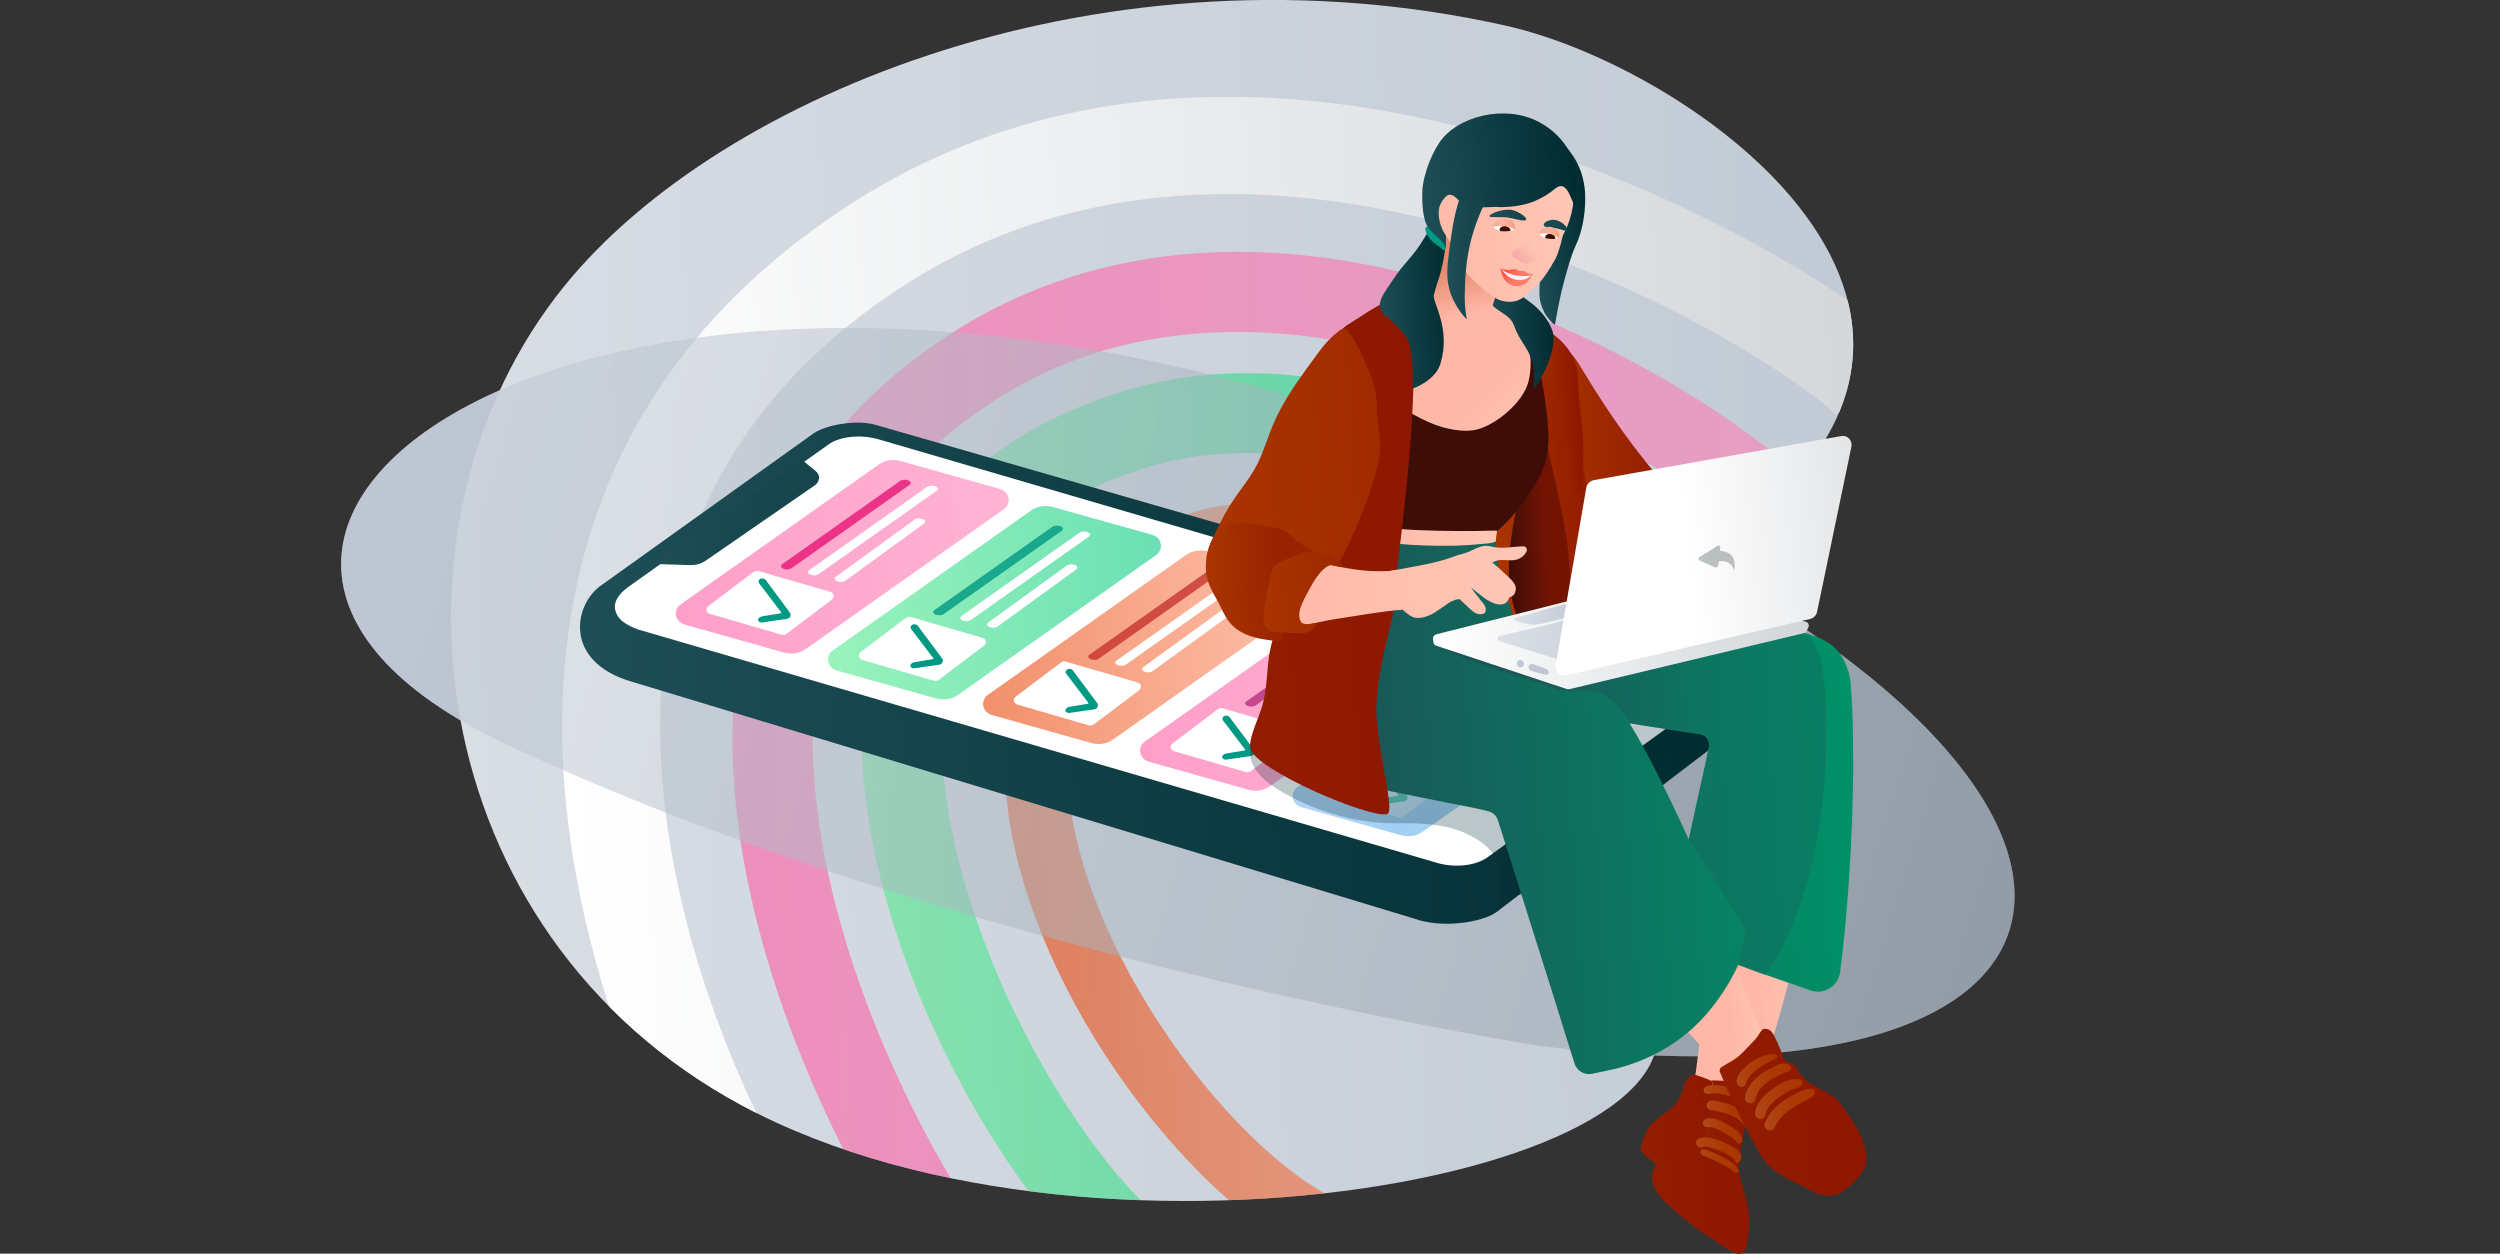 <?xml version="1.0" encoding="UTF-8"?>
<!-- Generator: Adobe Illustrator 26.3.1, SVG Export Plug-In . SVG Version: 6.00 Build 0)  -->
<svg xmlns="http://www.w3.org/2000/svg" xmlns:xlink="http://www.w3.org/1999/xlink" version="1.1" id="Layer_2_00000120553134875627360220000016772143775340265141_" x="0px" y="0px" viewBox="0 0 1440 722.1" style="enable-background:new 0 0 1440 722.1;" xml:space="preserve">
<rect x="0" y="0" width="1440" height="722.1" fill="#333333" stroke="none"/>
<style type="text/css">
	.st0{fill:none;}
	.st1{fill:url(#SVGID_1_);}
	.st2{clip-path:url(#SVGID_00000120557320760499241330000001054520873095524530_);}
	.st3{fill:url(#SVGID_00000060747516605694768700000003597501237155168949_);}
	.st4{opacity:0.58;fill:url(#SVGID_00000075145223184298501590000017258071876224808606_);enable-background:new    ;}
	.st5{fill:url(#SVGID_00000145039077639315227010000010170024812690651065_);}
	.st6{opacity:0.58;fill:url(#SVGID_00000178891660142502188540000001799921326863689660_);enable-background:new    ;}
	.st7{opacity:0.58;fill:url(#SVGID_00000074421206010867391180000016196204126936333734_);enable-background:new    ;}
	.st8{opacity:0.51;fill:url(#SVGID_00000067953752142911822430000014542435852085949841_);enable-background:new    ;}
	.st9{fill:url(#SVGID_00000045581044872365251610000008527643078661439664_);}
	.st10{fill:#FFFFFF;}
	.st11{fill:url(#SVGID_00000031185073549888770320000005644889074596251308_);}
	.st12{opacity:0.58;fill:url(#SVGID_00000001635157929118991440000011440897729758374272_);enable-background:new    ;}
	.st13{opacity:0.7;fill:#E50068;enable-background:new    ;}
	.st14{fill:#009983;}
	.st15{opacity:0.58;fill:url(#SVGID_00000110453390767428510870000001813178152970817926_);enable-background:new    ;}
	.st16{opacity:0.8;fill:#009983;enable-background:new    ;}
	.st17{opacity:0.58;fill:url(#SVGID_00000067218915696595254780000008358594128812489100_);enable-background:new    ;}
	.st18{opacity:0.7;fill:#C12323;enable-background:new    ;}
	.st19{opacity:0.58;fill:url(#SVGID_00000111189461580327828850000013210666059219412356_);enable-background:new    ;}
	.st20{opacity:0.8;fill:#B53180;enable-background:new    ;}
	.st21{opacity:0.47;fill:url(#SVGID_00000071519865599009553430000018242052589877208723_);enable-background:new    ;}
	.st22{clip-path:url(#SVGID_00000178884484332144002310000009462695507333641125_);}
	.st23{opacity:0.58;fill:url(#SVGID_00000043446941701214952960000016008114622443717547_);enable-background:new    ;}
	.st24{opacity:0.68;fill:#63C6BA;enable-background:new    ;}
	.st25{opacity:0.51;fill:#FFFFFF;enable-background:new    ;}
	.st26{opacity:0.24;fill:#FFFFFF;enable-background:new    ;}
	.st27{opacity:0.58;fill:url(#SVGID_00000101814601120845525690000004089135571839722388_);enable-background:new    ;}
	.st28{fill:#63C6BA;}
	.st29{fill:#DC0C15;}
	.st30{opacity:0.27;fill:url(#SVGID_00000124120651382354215150000015859003625047899525_);enable-background:new    ;}
	.st31{fill:url(#SVGID_00000142147442277111975300000006477706476453794206_);}
	.st32{fill:url(#SVGID_00000113328217930260600200000008867088994862228651_);}
	.st33{fill:url(#SVGID_00000093135652589182295850000005931712592893222039_);}
	.st34{fill:url(#SVGID_00000033335545270005953200000000679816736676307089_);}
	.st35{fill:#DFAF93;}
	.st36{fill:#E6D7D8;}
	.st37{fill:url(#SVGID_00000038398878394223910290000015088051103371199645_);}
	.st38{fill:url(#SVGID_00000089562175598849199830000009586348369135786423_);}
	.st39{fill:url(#SVGID_00000044894334723986617420000008346704589376754306_);}
	.st40{fill:url(#SVGID_00000147222114976744151750000002839717019567810742_);}
	.st41{fill:url(#SVGID_00000127734126033218221620000000457377508630275519_);}
	.st42{fill:url(#SVGID_00000013173905226114416550000012119148424599838593_);}
	.st43{fill:url(#SVGID_00000175317522106512537970000003496776882416787611_);}
	.st44{fill:url(#SVGID_00000128471219903873200620000011459969686334668450_);}
	.st45{fill:url(#SVGID_00000036230109387440555120000008347057794278536112_);}
	.st46{fill:url(#SVGID_00000062149677341551774880000000507798715274296242_);}
	.st47{fill:url(#SVGID_00000081611676420645501200000012319766799025553812_);}
	.st48{fill:url(#SVGID_00000147199717626051695090000005598921036522218634_);}
	.st49{fill:url(#SVGID_00000080180295342577547360000002177990985259489429_);}
	.st50{fill:url(#SVGID_00000039827750532590305040000011526229737995315630_);}
	.st51{fill:url(#SVGID_00000086653211562241357130000018182832454586358421_);}
	.st52{fill:#3F0D08;}
	.st53{fill:url(#SVGID_00000042002687812761874780000013365349929994075565_);}
	.st54{fill:url(#SVGID_00000143599565511199155660000013794315512270710926_);}
	.st55{fill:url(#SVGID_00000023260216068957749820000003483538445150368919_);}
	.st56{fill:url(#SVGID_00000015343868074432569130000000133323623779379110_);}
	.st57{fill:url(#SVGID_00000003092578598212604830000004804357233122504864_);}
	.st58{fill:url(#SVGID_00000161612521798622773540000013006831424328272823_);}
	.st59{fill:url(#SVGID_00000132046316803992467450000007829974354737647290_);}
	.st60{fill:#99594A;}
	.st61{fill:url(#SVGID_00000060742045590071444640000000427354130748343701_);}
	.st62{fill:url(#SVGID_00000142156846946150239560000003300227619672820891_);}
	.st63{fill:url(#SVGID_00000152952627969096065370000002796993416682774412_);}
	.st64{fill:url(#SVGID_00000106829220491119731220000016112393422389898143_);}
	.st65{fill:url(#SVGID_00000153664274369517985060000002121171322738417848_);}
	.st66{fill:url(#SVGID_00000163034794400316326040000002816859366413216909_);}
	.st67{fill:url(#SVGID_00000070106742946846146210000014527706303000111805_);}
	.st68{fill:url(#SVGID_00000024696890708872937710000014333924576952793509_);}
	.st69{fill:url(#SVGID_00000034089557488106303340000000700231997397692835_);}
	.st70{fill:url(#SVGID_00000174588262352884976000000001567592116141803166_);}
	.st71{fill:url(#SVGID_00000124144106115977256100000011868265330723498159_);}
	.st72{fill:url(#SVGID_00000179634746926154953950000007636668498157764287_);}
	.st73{fill:url(#SVGID_00000173863124056500113210000013656067350450888124_);}
	.st74{fill:url(#SVGID_00000155142806555566073640000010094779408580649609_);}
	.st75{fill:url(#SVGID_00000168100933320963302900000017495281147345405584_);}
	.st76{fill:url(#SVGID_00000018952524468495720070000018073317032336788663_);}
	.st77{fill:url(#SVGID_00000172410812551837949050000004477846137816691373_);}
	.st78{fill:url(#SVGID_00000136406585370875031830000006370840798896857988_);}
	.st79{fill:url(#SVGID_00000168112000626553076420000001464301802290865293_);}
	.st80{fill:#EFF1FE;}
	.st81{fill:url(#SVGID_00000055674143597993403210000016491054214791582382_);}
	.st82{fill:url(#SVGID_00000123404525569102949580000013562089093201537685_);}
	.st83{fill:url(#SVGID_00000091724326343970380900000010684482002553376175_);}
	.st84{opacity:0.29;fill-rule:evenodd;clip-rule:evenodd;fill:#1E2E34;enable-background:new    ;}
</style>
<g id="Layer_3">
	<path class="st0" d="M-26.1,0h1440v720h-1440V0z"></path>
	
		<linearGradient id="SVGID_1_" gradientUnits="userSpaceOnUse" x1="1177.319" y1="160.495" x2="264.439" y2="551.475" gradientTransform="matrix(0.946 -8.428000e-02 -8.460000e-02 -0.996 67.703 818.065)">
		<stop offset="0" style="stop-color:#919CA6"></stop>
		<stop offset="1" style="stop-color:#BDC6D2"></stop>
	</linearGradient>
	<path class="st1" d="M887.5,602.5c-3.1-0.4-340.1-53-597.2-174.4c-257.1-121.4,47.8-344.5,508.1-182   C1258.6,408.6,1270.8,649.3,887.5,602.5L887.5,602.5z"></path>
	<g>
		<defs>
			<path id="SVGID_00000068668104262491415360000008056441562202772653_" d="M867.4,14.8c113.6,25.5,322.2,177.5,105.8,310.5     C701.8,492.2,876.8,488,943,567.9c84.6,102.2-306.8,181.6-515.7,68.8c-185.1-99.9-213.1-335-102.2-472     C415.2,53.5,638.1-36.6,867.4,14.8z"></path>
		</defs>
		<clipPath id="SVGID_00000044877575159303829400000012621514594238685854_">
			<use xlink:href="#SVGID_00000068668104262491415360000008056441562202772653_" style="overflow:visible;"></use>
		</clipPath>
		<g style="clip-path:url(#SVGID_00000044877575159303829400000012621514594238685854_);">
			
				<linearGradient id="SVGID_00000119820317455731749190000008883525900813830822_" gradientUnits="userSpaceOnUse" x1="177.075" y1="347.832" x2="1238.575" y2="347.832" gradientTransform="matrix(0.999 -4.274754e-02 -4.274754e-02 -0.999 16.17 769.552)">
				<stop offset="0" style="stop-color:#DBE0E6"></stop>
				<stop offset="1" style="stop-color:#BDC6D2"></stop>
			</linearGradient>
			<path style="fill:url(#SVGID_00000119820317455731749190000008883525900813830822_);" d="M691.5-6     c292.9-12.5,537.9,155.4,547.3,375.1S1018.4,777,725.5,789.5S187.6,634.1,178.2,414.5C168.8,194.8,398.6,6.5,691.5-6z"></path>
			
				<linearGradient id="SVGID_00000173121774307679596980000005489492983791735998_" gradientUnits="userSpaceOnUse" x1="419.766" y1="302.305" x2="1041.535" y2="302.305" gradientTransform="matrix(0.999 -4.274754e-02 -4.274754e-02 -0.999 16.17 769.549)">
				<stop offset="0" style="stop-color:#FF59A2"></stop>
				<stop offset="1" style="stop-color:#FF7EB5"></stop>
			</linearGradient>
			
				<path style="opacity:0.58;fill:url(#SVGID_00000173121774307679596980000005489492983791735998_);enable-background:new    ;" d="     M542.4,736.8c-13.2-0.6-18.9-9.6-28.4-24.6c-5.1-8-13.1-21.3-22.8-39.6c-15.7-29.8-37.5-76.7-52.4-130.9     C420.5,475,417,413.9,428.5,360.1c14.8-69.3,54.2-125.4,117.1-166.6c86-56.4,194.5-63.7,313.7-21.1     c90.6,32.3,161.8,84.3,178.2,103.7l-35.3,29.6c-8.2-9.7-71.2-58.9-158.5-90c-73.3-26.1-180-44.6-272.7,16.2     c-56.6,37.1-90.3,88.3-99.9,152.1c-11.2,74,11.4,152.2,32.4,204.9c23.4,58.7,51.3,102.6,56.7,109.1c-2.6-3.1-10.2-8.6-20.4-6.9     l3.8,22.6l21.7,8.2L542.4,736.8L542.4,736.8z"></path>
			
				<linearGradient id="SVGID_00000021117414950620931650000005757568039188405124_" gradientUnits="userSpaceOnUse" x1="321.886" y1="351.256" x2="1106.866" y2="351.256" gradientTransform="matrix(0.999 -4.274754e-02 -4.274754e-02 -0.999 16.17 769.549)">
				<stop offset="0" style="stop-color:#FFFFFF"></stop>
				<stop offset="1" style="stop-color:#D2D6D9"></stop>
			</linearGradient>
			<path style="fill:url(#SVGID_00000021117414950620931650000005757568039188405124_);" d="M438,733c-16-1-23-12.6-31.1-26.1     c-4.4-7.3-11.3-19.5-19.7-36.7c-13.5-27.5-32.4-71.3-46-123.8c-20.7-79.7-23-153.6-6.6-219.7c21.5-87,74.7-158,158.1-210.9     c134.1-85.1,284.2-64.2,386.5-31.7c113.5,36.1,201.1,95.7,220.7,118.1l-42.4,36.8c-9.7-11.1-86.3-66.9-195.4-101.6     c-90.9-28.9-223.5-47.9-339.2,25.6c-77,48.9-123.4,115.1-137.8,196.6c-14.2,80.2,5,161.3,23.5,215.3     c22.2,64.6,48.8,107.3,52.1,111.5c-3-4-12.1-10.9-24.8-9.2l3.9,27.6l26.2,10.2L438,733L438,733z"></path>
			
				<linearGradient id="SVGID_00000183962945260084123490000006313693289252735896_" gradientUnits="userSpaceOnUse" x1="494.28" y1="256.44" x2="977.317" y2="256.44" gradientTransform="matrix(0.999 -4.274754e-02 -4.274754e-02 -0.999 16.17 769.549)">
				<stop offset="0" style="stop-color:#50E98B"></stop>
				<stop offset="1" style="stop-color:#00CA7E"></stop>
			</linearGradient>
			
				<path style="opacity:0.58;fill:url(#SVGID_00000183962945260084123490000006313693289252735896_);enable-background:new    ;" d="     M671.3,753c-43.1-6.9-91.9-84.2-105.9-107.7c-39.2-66.1-64.1-139.6-68.4-201.8c-3.5-50.4,5.8-94.1,27.7-129.9     c25.3-41.5,66.6-71.2,122.9-88.4c78.9-24.1,157.4-1.2,209.3,22.1c60.1,27.1,104.6,63.2,118.5,79.7l-35.3,29.6     c-9.1-10.8-47.5-42.8-102.2-67.4c-44.7-20.1-111.7-39.9-176.8-20.1c-82.1,25-122,80.3-118.4,164.4c2.3,55.2,24.2,122.3,59.9,184     c14.8,25.5,31.4,48.8,46.8,65.8c16.6,18.2,26.8,23.7,29.3,24.2L671.3,753L671.3,753z"></path>
			
				<linearGradient id="SVGID_00000125582606125522062730000015043430457418698933_" gradientUnits="userSpaceOnUse" x1="576.088" y1="226.331" x2="929.482" y2="226.331" gradientTransform="matrix(0.999 -4.274754e-02 -4.274754e-02 -0.999 16.17 769.549)">
				<stop offset="0" style="stop-color:#E83F00"></stop>
				<stop offset="1" style="stop-color:#FF9773"></stop>
			</linearGradient>
			
				<path style="opacity:0.58;fill:url(#SVGID_00000125582606125522062730000015043430457418698933_);enable-background:new    ;" d="     M794.3,732.8c-14.3,0.6-30.4-4-48.1-13.8c-18.8-10.4-39.3-26.9-59.1-47.5c-42-43.6-76.4-99.5-94.4-153.3     c-34.8-104.1-3.4-184.4,86.2-220.1c54.6-21.8,116.1,2.6,158,27c43.7,25.3,82.8,60.5,93.9,78.5l-30.6,18.8     c-5.5-8.8-36.6-40.4-81.5-66.4c-35-20.3-85.4-41.1-126.5-24.7c-90.5,36.1-85.5,115.4-65.4,175.6c16.1,48.2,48.4,100.5,86.2,139.8     c38.1,39.6,69.5,53.5,83.6,49.7l9.3,34.6C802.3,732.1,798.4,732.7,794.3,732.8L794.3,732.8z"></path>
		</g>
	</g>
	
		<linearGradient id="SVGID_00000076588267899526533760000011849252369073658029_" gradientUnits="userSpaceOnUse" x1="1177.319" y1="160.495" x2="264.439" y2="551.475" gradientTransform="matrix(0.946 -8.428000e-02 -8.460000e-02 -0.996 67.703 818.065)">
		<stop offset="0" style="stop-color:#919CA6"></stop>
		<stop offset="1" style="stop-color:#BDC6D2"></stop>
	</linearGradient>
	<path style="opacity:0.51;fill:url(#SVGID_00000076588267899526533760000011849252369073658029_);enable-background:new    ;" d="   M887.5,602.5c-3.1-0.4-340.1-53-597.2-174.4c-257.1-121.4,47.8-344.5,508.1-182C1258.6,408.6,1270.8,649.3,887.5,602.5L887.5,602.5   z"></path>
	
		<linearGradient id="SVGID_00000096745210493655405070000003980777948438216373_" gradientUnits="userSpaceOnUse" x1="336.781" y1="364.089" x2="1007.709" y2="364.089" gradientTransform="matrix(0.998 -6.383562e-02 -6.383562e-02 -0.998 24.169 793.557)">
		<stop offset="0" style="stop-color:#1E4E56"></stop>
		<stop offset="1" style="stop-color:#002B31"></stop>
	</linearGradient>
	<path style="fill:url(#SVGID_00000096745210493655405070000003980777948438216373_);" d="M861.6,525.6L993.4,425   c24.8-17,16.6-35.2-1.6-40L504.3,244.7c-10.6-3.1-28.6-0.1-35.8,5l-121.7,87.1c-16.1,10.5-23.2,44.4,17.6,56L814.2,529   C831.4,535.3,854.4,530.8,861.6,525.6z"></path>
	<path class="st10" d="M856.5,494l120.8-87c8.4-6.1,4.2-15.1-8.7-18.9L505.9,253c-10.1-2.9-22.3-1.7-28.8,3.1L362,338   c-8.4,6.1-9,11.6-6.6,16.1c3,5.9,12.9,8.7,12.9,8.7L827.7,497C837.8,500,849.9,498.7,856.5,494L856.5,494z"></path>
	
		<linearGradient id="SVGID_00000057869751935120725090000013841079091413443733_" gradientUnits="userSpaceOnUse" x1="380.57" y1="471.335" x2="479.774" y2="471.335" gradientTransform="matrix(0.998 -6.383562e-02 -6.383562e-02 -0.998 24.169 793.557)">
		<stop offset="0" style="stop-color:#1E4E56"></stop>
		<stop offset="0.74" style="stop-color:#16454C"></stop>
	</linearGradient>
	<path style="fill:url(#SVGID_00000057869751935120725090000013841079091413443733_);" d="M462.1,265l7.8,6.4c2.7,2.2,2.4,6-0.5,8.1   l-62.7,43.3c-2.7,1.9-6,2.8-9.4,2.7l-21.8-0.7L462.1,265L462.1,265z"></path>
	
		<linearGradient id="SVGID_00000090980778595471073430000017879438842933504693_" gradientUnits="userSpaceOnUse" x1="392.408" y1="442.437" x2="587.999" y2="442.437" gradientTransform="matrix(0.998 -6.383562e-02 -6.383562e-02 -0.998 24.169 793.557)">
		<stop offset="0" style="stop-color:#FF59A2"></stop>
		<stop offset="1" style="stop-color:#FF7EB5"></stop>
	</linearGradient>
	<path style="opacity:0.58;fill:url(#SVGID_00000090980778595471073430000017879438842933504693_);enable-background:new    ;" d="   M464.2,373.8l113.9-80.4c4.8-3.4,3.5-10.1-2.3-11.8l-57.2-16.1c-4.3-1.2-9-0.4-12.5,2.1L392.2,348c-4.8,3.4-3.5,10.1,2.3,11.8   l57.2,16.1C456,377.1,460.7,376.3,464.2,373.8L464.2,373.8z"></path>
	<path class="st13" d="M450.5,325l68-48c1.1-0.8,3.2-0.9,4.7-0.3c1.5,0.6,1.8,1.8,0.7,2.6l-68,48c-1.1,0.8-3.2,0.9-4.7,0.3   C449.7,326.9,449.4,325.8,450.5,325L450.5,325z"></path>
	<path class="st10" d="M466.1,328.4l68-48c1.1-0.8,3.2-0.9,4.7-0.3c1.5,0.6,1.8,1.8,0.7,2.6l-68,48c-1.1,0.8-3.2,0.9-4.7,0.3   C465.3,330.3,465,329.2,466.1,328.4z M481.5,332.2l45.3-32.9c1.1-0.8,3.2-0.9,4.7-0.3h0c1.5,0.6,1.8,1.8,0.7,2.6l-45.3,32.9   c-1.1,0.8-3.2,0.9-4.7,0.3C480.7,334.1,480.4,332.9,481.5,332.2L481.5,332.2z M408,349.1l26.1-19.7c0.8-0.6,1.9-0.8,2.8-0.5   l41.3,12c2.2,0.6,2.7,3.1,0.9,4.5l-26.1,19.7c-0.8,0.6-1.9,0.8-2.8,0.5l-41.3-12C406.8,353,406.2,350.5,408,349.1z"></path>
	<path class="st14" d="M455,352.9c1,1.4,0.1,3.3-1.8,3.6l-14,2c-1.9,0.3-2.8-1-2.5-1.8c0.3-0.8,0.9-1.5,3-1.8l9.8-1.6   c0.4,0,0.6-0.4,0.4-0.7l-12.7-16.7c-0.6-0.9-0.2-2,0.8-2.5s2.6-0.2,3.3,1L455,352.9L455,352.9z"></path>
	
		<linearGradient id="SVGID_00000113333811125538227110000011495236048679053708_" gradientUnits="userSpaceOnUse" x1="478.243" y1="410.472" x2="673.834" y2="410.472" gradientTransform="matrix(0.998 -6.383562e-02 -6.383562e-02 -0.998 24.169 793.557)">
		<stop offset="0" style="stop-color:#50E98B"></stop>
		<stop offset="1" style="stop-color:#00CA7E"></stop>
	</linearGradient>
	<path style="opacity:0.58;fill:url(#SVGID_00000113333811125538227110000011495236048679053708_);enable-background:new    ;" d="   M551.9,400.2l113.9-80.4c4.8-3.4,3.5-10.1-2.3-11.8L606.3,292c-4.3-1.2-9-0.4-12.5,2.1l-113.9,80.4c-4.8,3.4-3.5,10.1,2.3,11.8   l57.3,16.1C543.7,403.5,548.4,402.7,551.9,400.2L551.9,400.2z"></path>
	<path class="st16" d="M538.2,351.4l68-48c1.1-0.8,3.2-0.9,4.7-0.3c1.5,0.6,1.8,1.8,0.7,2.6l-68,48c-1.1,0.8-3.2,0.9-4.7,0.3   C537.4,353.4,537.1,352.2,538.2,351.4z"></path>
	<path class="st10" d="M553.8,354.8l68-48c1.1-0.8,3.2-0.9,4.7-0.3c1.5,0.6,1.8,1.8,0.7,2.6l-68,48c-1.1,0.8-3.2,0.9-4.7,0.3   C553,356.8,552.7,355.6,553.8,354.8z M569.2,358.6l45.3-32.9c1.1-0.8,3.2-0.9,4.7-0.3h0c1.5,0.6,1.8,1.8,0.7,2.6l-45.3,32.9   c-1.1,0.8-3.2,0.9-4.7,0.3C568.4,360.5,568.1,359.4,569.2,358.6L569.2,358.6z M495.7,375.6l26.1-19.7c0.8-0.6,1.9-0.8,2.8-0.5   l41.3,12c2.2,0.6,2.7,3.1,0.9,4.5l-26.1,19.7c-0.8,0.6-1.9,0.8-2.8,0.5l-41.3-12C494.5,379.4,494,376.9,495.7,375.6z"></path>
	<path class="st14" d="M542.7,379.3c1,1.4,0.1,3.3-1.8,3.6l-14,2c-1.8,0.3-2.8-1-2.5-1.8s0.9-1.5,3-1.8l9.8-1.6   c0.4,0,0.6-0.4,0.3-0.7l-12.7-16.7c-0.6-0.9-0.2-2,0.8-2.5s2.6-0.2,3.3,1L542.7,379.3L542.7,379.3z"></path>
	
		<linearGradient id="SVGID_00000055684712330623355550000002000675300481875096_" gradientUnits="userSpaceOnUse" x1="565.709" y1="379.105" x2="761.3" y2="379.105" gradientTransform="matrix(0.998 -6.383562e-02 -6.383562e-02 -0.998 24.169 793.557)">
		<stop offset="0" style="stop-color:#E83F00"></stop>
		<stop offset="1" style="stop-color:#FF9773"></stop>
	</linearGradient>
	<path style="opacity:0.58;fill:url(#SVGID_00000055684712330623355550000002000675300481875096_);enable-background:new    ;" d="   M641.2,425.9l113.9-80.4c4.8-3.4,3.5-10.1-2.3-11.8l-57.2-16.1c-4.3-1.2-9-0.4-12.5,2.1l-113.9,80.4c-4.8,3.4-3.5,10.1,2.3,11.8   l57.2,16.1C633,429.2,637.7,428.5,641.2,425.9z"></path>
	<path class="st18" d="M627.5,377.1l68-48c1.1-0.8,3.2-0.9,4.7-0.3c1.5,0.6,1.8,1.8,0.7,2.6l-68,48c-1.1,0.8-3.2,0.9-4.7,0.3   C626.7,379.1,626.4,377.9,627.5,377.1z"></path>
	<path class="st10" d="M643.1,380.5l68-48c1.1-0.8,3.2-0.9,4.7-0.3c1.5,0.6,1.8,1.8,0.7,2.6l-68,48c-1.1,0.8-3.2,0.9-4.7,0.3   C642.3,382.5,642,381.3,643.1,380.5z M658.5,384.3l45.3-32.9c1.1-0.8,3.2-0.9,4.7-0.3h0c1.5,0.6,1.8,1.8,0.7,2.6l-45.3,32.9   c-1.1,0.8-3.2,0.9-4.7,0.3C657.7,386.2,657.4,385.1,658.5,384.3L658.5,384.3z M585,401.3l26.1-19.7c0.8-0.6,1.9-0.8,2.8-0.5   l41.3,12c2.2,0.6,2.7,3.1,0.9,4.5l-26.1,19.7c-0.8,0.6-1.9,0.8-2.8,0.5l-41.3-12C583.8,405.1,583.2,402.6,585,401.3z"></path>
	<path class="st14" d="M632,405c1,1.4,0.1,3.3-1.8,3.6l-14,2c-1.8,0.3-2.8-1-2.5-1.8s0.9-1.5,3-1.8l9.8-1.6c0.4,0,0.6-0.4,0.3-0.7   L614.1,388c-0.6-0.9-0.2-2,0.8-2.5s2.6-0.2,3.3,1L632,405L632,405z"></path>
	
		<linearGradient id="SVGID_00000026158685782386256960000013726519520315573940_" gradientUnits="userSpaceOnUse" x1="654.169" y1="346.521" x2="849.76" y2="346.521" gradientTransform="matrix(0.998 -6.383562e-02 -6.383562e-02 -0.998 24.169 793.557)">
		<stop offset="0" style="stop-color:#FF59A2"></stop>
		<stop offset="1" style="stop-color:#FF7EB5"></stop>
	</linearGradient>
	<path style="opacity:0.58;fill:url(#SVGID_00000026158685782386256960000013726519520315573940_);enable-background:new    ;" d="   M731.6,452.8l113.9-80.4c4.8-3.4,3.5-10.1-2.3-11.8l-57.2-16.1c-4.3-1.2-9-0.4-12.5,2.1l-113.9,80.4c-4.8,3.4-3.5,10.1,2.3,11.8   l57.2,16.1C723.3,456.1,728,455.3,731.6,452.8z"></path>
	<path class="st20" d="M717.9,404l68-48c1.1-0.8,3.2-0.9,4.7-0.3c1.5,0.6,1.8,1.8,0.7,2.6l-68,48c-1.1,0.8-3.2,0.9-4.7,0.3   C717.1,405.9,716.8,404.8,717.9,404z"></path>
	<path class="st10" d="M733.4,407.4l68-48c1.1-0.8,3.2-0.9,4.7-0.3c1.5,0.6,1.8,1.8,0.7,2.6l-68,48c-1.1,0.8-3.2,0.9-4.7,0.3   C732.6,409.3,732.3,408.2,733.4,407.4z M748.9,411.2l45.3-32.9c1.1-0.8,3.2-0.9,4.7-0.3h0c1.5,0.6,1.8,1.8,0.7,2.6l-45.3,32.9   c-1.1,0.8-3.2,0.9-4.7,0.3C748.1,413.1,747.8,412,748.9,411.2L748.9,411.2z M675.4,428.2l26.1-19.7c0.8-0.6,1.9-0.8,2.8-0.5   l41.3,12c2.2,0.6,2.7,3.1,0.9,4.5l-26.1,19.7c-0.8,0.6-1.9,0.8-2.8,0.5l-41.3-12C674.1,432,673.6,429.5,675.4,428.2z"></path>
	<path class="st14" d="M722.3,431.9c1,1.4,0.1,3.3-1.8,3.6l-14,2c-1.8,0.3-2.8-1-2.5-1.8s0.9-1.5,3-1.8l9.8-1.6   c0.4,0,0.6-0.4,0.3-0.7l-12.7-16.7c-0.6-0.9-0.2-2,0.8-2.5s2.6-0.2,3.3,1L722.3,431.9L722.3,431.9z"></path>
	
		<linearGradient id="SVGID_00000058577613029517952820000012033543112446692788_" gradientUnits="userSpaceOnUse" x1="740.349" y1="314.775" x2="935.939" y2="314.775" gradientTransform="matrix(0.998 -6.383562e-02 -6.383562e-02 -0.998 24.169 793.557)">
		<stop offset="0" style="stop-color:#0070E1"></stop>
		<stop offset="1" style="stop-color:#37B3E7"></stop>
	</linearGradient>
	<path style="opacity:0.47;fill:url(#SVGID_00000058577613029517952820000012033543112446692788_);enable-background:new    ;" d="   M819.6,479l113.9-80.4c4.8-3.4,3.5-10.1-2.3-11.8l-57.2-16.1c-4.3-1.2-9-0.4-12.5,2.1l-113.9,80.4c-4.8,3.4-3.5,10.1,2.3,11.8   l57.2,16.1C811.4,482.3,816.1,481.5,819.6,479L819.6,479z"></path>
	<g>
		<defs>
			<path id="SVGID_00000064330375826536124190000009728774244196906141_" d="M819.6,479l113.9-80.4c4.8-3.4,3.5-10.1-2.3-11.8     l-57.2-16.1c-4.3-1.2-9-0.4-12.5,2.1l-113.9,80.4c-4.8,3.4-3.5,10.1,2.3,11.8l57.2,16.1C811.4,482.3,816.1,481.5,819.6,479     L819.6,479z"></path>
		</defs>
		<clipPath id="SVGID_00000006703039951588313320000013303299874518191758_">
			<use xlink:href="#SVGID_00000064330375826536124190000009728774244196906141_" style="overflow:visible;"></use>
		</clipPath>
		<g style="clip-path:url(#SVGID_00000006703039951588313320000013303299874518191758_);">
			
				<linearGradient id="SVGID_00000087406949272040245950000009807375919045281207_" gradientUnits="userSpaceOnUse" x1="827.971" y1="336.07" x2="850.071" y2="289.81" gradientTransform="matrix(0.998 -6.383562e-02 -6.383562e-02 -0.998 24.169 793.557)">
				<stop offset="0.36" style="stop-color:#FFFFFF;stop-opacity:0.58"></stop>
				<stop offset="1" style="stop-color:#FFFFFF;stop-opacity:0.3"></stop>
			</linearGradient>
			
				<path style="opacity:0.58;fill:url(#SVGID_00000087406949272040245950000009807375919045281207_);enable-background:new    ;" d="     M819.6,479l113.9-80.4c4.8-3.4,3.5-10.1-2.3-11.8l-57.2-16.1c-4.3-1.2-9-0.4-12.5,2.1l-113.9,80.4c-4.8,3.4-3.5,10.1,2.3,11.8     l57.2,16.1C811.4,482.3,816.1,481.5,819.6,479L819.6,479z"></path>
			<path class="st24" d="M805.9,430.2l68-48c1.1-0.8,3.2-0.9,4.7-0.3c1.5,0.6,1.8,1.8,0.7,2.6l-68,48c-1.1,0.8-3.2,0.9-4.7,0.3     C805.1,432.1,804.8,431,805.9,430.2z"></path>
			<path class="st25" d="M821.5,433.6l68-48c1.1-0.8,3.2-0.9,4.7-0.3c1.5,0.6,1.8,1.8,0.7,2.6l-68,48c-1.1,0.8-3.2,0.9-4.7,0.3     C820.6,435.5,820.3,434.4,821.5,433.6z"></path>
			<path class="st26" d="M836.9,437.4l45.3-32.9c1.1-0.8,3.2-0.9,4.7-0.3h0c1.5,0.6,1.8,1.8,0.7,2.6l-45.3,32.9     c-1.1,0.8-3.2,0.9-4.7,0.3C836.1,439.3,835.8,438.1,836.9,437.4L836.9,437.4z"></path>
			
				<linearGradient id="SVGID_00000096041413130769793740000008532044655698681231_" gradientUnits="userSpaceOnUse" x1="765.903" y1="305.911" x2="831.393" y2="272.111" gradientTransform="matrix(0.998 -6.383562e-02 -6.383562e-02 -0.998 24.169 793.557)">
				<stop offset="7.000000e-02" style="stop-color:#FFFFFF;stop-opacity:0.9"></stop>
				<stop offset="1" style="stop-color:#FFFFFF;stop-opacity:0.4"></stop>
			</linearGradient>
			
				<path style="opacity:0.58;fill:url(#SVGID_00000096041413130769793740000008532044655698681231_);enable-background:new    ;" d="     M763.4,454.3l26.1-19.7c0.8-0.6,1.9-0.8,2.8-0.5l41.3,12c2.2,0.6,2.7,3.1,0.9,4.5l-26.1,19.7c-0.8,0.6-1.9,0.8-2.8,0.5l-41.3-12     C762.2,458.2,761.6,455.7,763.4,454.3L763.4,454.3z"></path>
			<path class="st28" d="M810.4,458c1,1.4,0.1,3.3-1.8,3.6l-14,2c-1.8,0.3-2.8-1-2.5-1.8s0.9-1.5,3-1.8l9.8-1.6     c0.4,0,0.6-0.4,0.3-0.7l-12.7-16.7c-0.6-0.9-0.2-2,0.8-2.5s2.6-0.2,3.3,1L810.4,458L810.4,458z"></path>
		</g>
	</g>
	<path class="st29" d="M893.1,420.1l-34.5,24.5c-13,10.1-11.8,18.6-1.3,20.8c6.7,1.4,17.8,1,31.2-9l40.7-29.8   c11-9.2,3-18.2-12.5-16.9C906.8,410.6,897.9,416.2,893.1,420.1L893.1,420.1z"></path>
	
		<linearGradient id="SVGID_00000132054966740989741340000006070414292419112373_" gradientUnits="userSpaceOnUse" x1="717.372" y1="282.986" x2="990.767" y2="282.986" gradientTransform="matrix(0.998 -6.383562e-02 -6.383562e-02 -0.998 24.169 793.557)">
		<stop offset="0" style="stop-color:#053037"></stop>
		<stop offset="1" style="stop-color:#002B31"></stop>
	</linearGradient>
	<path style="opacity:0.27;fill:url(#SVGID_00000132054966740989741340000006070414292419112373_);enable-background:new    ;" d="   M720.3,431.5c0,0-3.2,10.6,13.1,21.5c13.3,8.8,39.6,21.6,72.1,21.2c25.6-0.4,35.9,3.7,45.1,9.2c23.9,14.2,11,42.3,11,42.3   L993.4,425c0,0-8.3-28.3-78.1-36.8C845.4,379.7,718.5,405,720.3,431.5L720.3,431.5z"></path>
	
		<linearGradient id="SVGID_00000031886451280860225190000016103114212580929939_" gradientUnits="userSpaceOnUse" x1="960.739" y1="146.313" x2="1021.941" y2="146.313" gradientTransform="matrix(0.998 -6.383562e-02 -6.383562e-02 -0.998 24.169 793.557)">
		<stop offset="0.66" style="stop-color:#FFB8A7"></stop>
		<stop offset="0.99" style="stop-color:#FFC2B1"></stop>
	</linearGradient>
	<path style="fill:url(#SVGID_00000031886451280860225190000016103114212580929939_);" d="M976,623.2c6.4,2.2,12.2,5.9,18.7,7.9   c6.1,2,13.4-10.8,19.5-8.9c1.2-4.3,2.5-8.7,3.7-13c4.7-16.2,9.8-32.5,13.5-49c1-0.3,1.8-1.2,1.7-2.3c-0.3-5.7-7.2-7.9-11.5-10.1   c-6.5-3.2-13-6.4-19.4-9.7c-1.2-0.7-2.6,0.2-3,1.4c-0.2,0.5-0.3,1-0.4,1.5c-1.4-0.1-2.8-0.2-4.2-0.2c-4.1,0-7.1,0.4-7.9,4.8   c-1.8,10.5-3.3,21.1-5,31.6C980.1,588.2,977.7,612.4,976,623.2L976,623.2z"></path>
	
		<linearGradient id="SVGID_00000096763266700323151880000014784241384196939395_" gradientUnits="userSpaceOnUse" x1="964.32" y1="83.505" x2="989.958" y2="83.505" gradientTransform="matrix(0.998 -6.383562e-02 -6.383562e-02 -0.998 24.169 793.557)">
		<stop offset="0" style="stop-color:#931D00"></stop>
		<stop offset="1" style="stop-color:#8D1700"></stop>
	</linearGradient>
	<path style="fill:url(#SVGID_00000096763266700323151880000014784241384196939395_);" d="M985.9,665.5c3,1.8,10.4,2,10.9,6.3   c0.2,2.3,4,2.1,3.8-0.2c-1.6-12.2,3.3-23.6,4.6-35.6c0.1-0.9,0.2-1.7,0.2-2.6c0.2-2,0.2-4,0.1-6c-0.1-1.3,0.1-2.6-0.9-3.7   c-0.8-0.9-19.8-1.5-19.5-1.4c0.3,0.2,0.6,0.2,0.9,0.3c1,2.1,0,5.5-0.5,7.5c-0.5,2.8-1,5.6-1.5,8.4c-0.9,5.5-1.6,11-2.1,16.5   C981.6,659.3,981.8,663.1,985.9,665.5L985.9,665.5z"></path>
	
		<linearGradient id="SVGID_00000134935056016795215650000016374674319957445023_" gradientUnits="userSpaceOnUse" x1="949.446" y1="147.862" x2="1001.035" y2="147.862" gradientTransform="matrix(0.998 -6.383562e-02 -6.383562e-02 -0.998 24.169 793.557)">
		<stop offset="0.66" style="stop-color:#FFB8A7"></stop>
		<stop offset="0.99" style="stop-color:#FFC2B1"></stop>
	</linearGradient>
	<path style="fill:url(#SVGID_00000134935056016795215650000016374674319957445023_);" d="M967.4,589.4c4.7,4.5,24,26,28.3,30.9   c3.1-2.5,10.2-8.5,13.1-11.2c6.7-6.2-0.1-7.7,5.6-14.8c-2-4.1-9.9-26.9-12-31c-2.3-4.5-4.4-9-7.1-13.3c0.4-0.9-0.3-2.2-1.5-2.2   c-0.2-0.3-0.3-0.5-0.5-0.8c-0.9-1.3-2.8-0.5-2.8,0.9c-9.4,1.1-17.2,8.9-21.9,16.6c-2.6,4.2-4.7,8.7-6.3,13.3   C960.7,583.1,963.8,585.9,967.4,589.4L967.4,589.4z"></path>
	
		<linearGradient id="SVGID_00000016046537197807152860000011104581379008219326_" gradientUnits="userSpaceOnUse" x1="744.121" y1="284.079" x2="1065.211" y2="284.079" gradientTransform="matrix(0.998 -6.383562e-02 -6.383562e-02 -0.998 24.169 793.557)">
		<stop offset="0" style="stop-color:#1E4E56"></stop>
		<stop offset="0.14" style="stop-color:#195858"></stop>
		<stop offset="1" style="stop-color:#009268"></stop>
	</linearGradient>
	<path style="fill:url(#SVGID_00000016046537197807152860000011104581379008219326_);" d="M757.3,446.3c5.3,2.4,11.5,3,17.1,4.1   l19.8,4c12.9,2.6,25.7,5.2,38.6,7.8c8.1,1.6,16.4,3,24.5,5.1c2.6,0.7,4.7,2.6,5.5,5.2c1.9,6,3.8,12,5.7,17.9   c8.8,27.9,17.6,55.8,26.4,83.7c3,9.6,8.7,28.1,12,38.4c1.3,4.3,5.7,6.9,10.1,6c5.8-1.2,13.2-2.7,16.6-3.7   c19.4-5.5,36.4-15.7,49.5-30.9c6.8-7.9,12.9-17.1,17.5-26.8c0.2-0.4,0.4-0.9,0.6-1.4c1.8,0.7,3.6,1.3,5.3,2c2.6,1,5.3,2,7.9,2.9   c7.1,2.5,19,6.6,28.6,9.9c7.7,2.6,15.9-2.5,16.9-10.6c0.6-5,1.2-10,1.6-13.3c2.7-24.7,4.4-49.4,5.3-74.1   c0.4-12.5,0.7-24.9,0.6-37.4c-0.1-12.6-0.1-25.3-1.2-37.8c0-0.1,0-0.1-0.1-0.2c0.1-6-1.5-12-4.3-17.4c-3.7-7-9.7-11-17.2-13.5   c-30.6-10.3-63-15.4-95.1-18.6c-20.8-2.1-41.7-3.2-62.7-4c-0.8-3.2-1.6-6.4-2.4-9.6c-1.7-7-3.2-14-4.7-21c-0.2-1.1-0.4-2.2-0.6-3.3   c-2.4,1-5.5,1.1-7.8,1.3c-4.4,0.4-8.8,0.7-13.3,0.9c-0.9,0-1.8,0.1-2.6,0.1c-7.8,0.2-15.7,0-23.5-0.4c-8.8-0.5-17.5-1.2-26.2-2.1   c-3.5-0.4-6.9-0.8-10.3-1.1c-0.3-0.8-0.6-1.7-1-2.6c-1.5-0.2-3-0.4-4.4-0.9c-0.8-0.2-1.6-0.6-2.3-1c0.2-0.6,0.5-1.3,0.8-1.9   c0.4-1.1,0.7-2.1,1-3.1c0.2-0.7,0.3-1.3,0.5-2c0.1-0.4,0.2-0.9,0.3-1.4c0.4-1.7-1.1-2.4-2.4-2.1c-0.5,0.1-0.9,0.4-1.2,0.9   c-0.9,1.4-1.8,2.7-2.7,4.1c-0.4,0.6-0.8,1.3-1.1,2.1c-1,2-1.8,4.1-2.8,6.1c-0.1,0.1-0.1,0.3-0.2,0.4c-1.8,4.1-3.5,8.2-5.2,12.3   c-13.3,32.8-25.4,64.8-28.2,100.3c0,0.1,0,0.2,0,0.4C745.7,429.6,746.9,441.7,757.3,446.3L757.3,446.3z M938.6,416.6   c4.9,0.8,9.7,1.6,14.6,2.3c6.4,1,18.6,2.9,26.1,4.1c3.5,0.5,5.7,3.9,5,7.3c-1,4.7-2,9.5-3,14.1c-2.9,13-5.8,26.1-8.6,39.1   c-6.4-14-13-27.9-20-41.6C948.3,433.4,943.7,424.8,938.6,416.6L938.6,416.6z"></path>
	<path class="st35" d="M1025.5,616.9c0.1,0,0.1,0.2,0,0.2S1025.4,616.9,1025.5,616.9z"></path>
	<path class="st36" d="M950.3,691.8c0.1,0.2,0.3,0.4,0.4,0.6c-0.1-0.2-0.2-0.5-0.4-0.7C950.3,691.7,950.3,691.8,950.3,691.8z"></path>
	<path class="st36" d="M950.3,691.8c0.1,0.2,0.3,0.4,0.4,0.6c-0.1-0.2-0.2-0.5-0.4-0.7C950.3,691.7,950.3,691.8,950.3,691.8z"></path>
	
		<linearGradient id="SVGID_00000008849691055658499220000007015299519910519682_" gradientUnits="userSpaceOnUse" x1="927.29" y1="61.222" x2="990.008" y2="61.222" gradientTransform="matrix(0.998 -6.383562e-02 -6.383562e-02 -0.998 24.169 793.557)">
		<stop offset="0" style="stop-color:#931D00"></stop>
		<stop offset="1" style="stop-color:#8D1700"></stop>
	</linearGradient>
	<path style="fill:url(#SVGID_00000008849691055658499220000007015299519910519682_);" d="M1005.4,633.5c-0.1,0.9-0.1,1.7-0.2,2.6   c-1.3,12-6.2,23.4-4.6,35.6c0.2,2.4-3.5,2.6-3.8,0.2c-0.5-4.3-7.8-4.6-10.9-6.3c-4.1-2.4-4.4-6.2-4-10.5c0.5-5.5,1.2-11,2.1-16.5   c0.5-2.8,1-5.6,1.5-8.4c0.4-2,1.4-5.3,0.5-7.5c-0.3,0-0.6-0.1-0.9-0.3c-0.3-0.2-0.5-0.3-0.8-0.5c0.1,0-8-3.2-9-2.9   c-4.2,1.2-5.4,6.3-6.5,10c-1.4,4.3-4,7.5-7.5,10.3c-0.2,0.2-0.4,0.3-0.6,0.5c-3.6,2.8-7.5,5.4-10.4,9c-0.7,0.9-1.3,1.8-1.8,2.8   c-0.7,1.2-1.3,2.5-1.8,3.9c-0.3,0.8-0.6,1.6-0.9,2.4c-0.3,0.9-0.5,1.8-0.3,2.7c-0.6,0.6-0.8,1.6-0.3,2.3c1,1.3,2.2,2.4,3.4,3.4   c0.8,0.7,1.6,1.3,2.4,2c1,0.8,2.1,1.8,3.1,2.6c-0.2,0.3-0.4,0.7-0.6,1c-0.3,0.6-0.7,1.2-1,1.8c-0.4,0.7-0.7,1.5-0.8,2.2   c-0.5,2.8,0.1,5.6,1.3,8.2c0.1,0.2,0.2,0.4,0.3,0.6c0.2,0.3,0.3,0.7,0.5,1c0.3,0.5,0.6,1,0.9,1.4c3.9,5.8,10,10.5,15.3,14.9   c5.4,4.4,11.1,8.4,16.9,12.2c3,1.9,5.9,4,9,5.7c2.5,1.4,5.6,3.7,8.2,1.4c2.2-2,2.4-5.9,2.8-8.5c0.5-3.5,0.7-7.2,0.6-10.8   c0-1.1-0.1-2.2-0.2-3.3c-0.3-2.7-0.8-5.4-1.5-8c-1.9-2.2-4.1-4.2-6.2-6.2c2.2,2,4.4,3.9,6.2,6.2c-0.8-3.3-1.9-6.6-2.9-9.9   c-4.3-13.7,3-26.8,3.2-40.6C1006.3,637.7,1006.1,635.5,1005.4,633.5L1005.4,633.5z"></path>
	
		<linearGradient id="SVGID_00000127751278606529880820000013458961182227544480_" gradientUnits="userSpaceOnUse" x1="959.58" y1="69.048" x2="985.155" y2="69.048" gradientTransform="matrix(0.998 -6.383562e-02 -6.383562e-02 -0.998 24.169 793.557)">
		<stop offset="0" style="stop-color:#B24818"></stop>
		<stop offset="0.13" style="stop-color:#B04312"></stop>
		<stop offset="0.6" style="stop-color:#AB3804"></stop>
		<stop offset="1" style="stop-color:#AA3500"></stop>
	</linearGradient>
	<path style="fill:url(#SVGID_00000127751278606529880820000013458961182227544480_);" d="M978.8,655.7c2.6-0.9,5.4-0.6,8,0.1   c2.5,0.7,4.9,1.5,7.3,2.7c2.3,1.1,4.6,2.3,6.6,3.9c1,0.8,2,1.8,2.3,3.1c0.4,1.6-0.2,2.7-1.2,3.8c-1,1.1-2.4,0.3-2.6-0.9   c-0.3-0.4-0.6-0.9-0.9-1.3c-0.6-0.7-1.5-1-2.2-1.5c-1.7-1-3.5-1.9-5.3-2.7c-1.7-0.7-3.4-1.3-5.1-1.8s-3.5-0.9-5.2-0.3   C977.3,661.9,975.5,656.9,978.8,655.7L978.8,655.7z"></path>
	
		<linearGradient id="SVGID_00000112630407937549442810000002935144037705766559_" gradientUnits="userSpaceOnUse" x1="961.692" y1="62.864" x2="982.819" y2="62.864" gradientTransform="matrix(0.998 -6.383562e-02 -6.383562e-02 -0.998 24.169 793.557)">
		<stop offset="0" style="stop-color:#B24818"></stop>
		<stop offset="0.13" style="stop-color:#B04312"></stop>
		<stop offset="0.6" style="stop-color:#AB3804"></stop>
		<stop offset="1" style="stop-color:#AA3500"></stop>
	</linearGradient>
	<path style="fill:url(#SVGID_00000112630407937549442810000002935144037705766559_);" d="M982.3,662.1c3.6,1.3,7.2,2.9,10.5,4.7   c1.7,0.9,3.2,1.9,4.8,2.9c1.6,1.1,2.8,2.3,3.7,4.1c0.3,0.6-0.1,1.4-0.7,1.7c-0.7,0.3-1.3,0.1-1.8-0.5c-0.9-1.1-2.4-1.9-3.6-2.6   c-1.6-0.9-3.2-1.8-4.8-2.6c-3.2-1.7-6.5-3.1-9.8-4.4c-1-0.3-1.3-1.7-0.8-2.5C980.2,661.9,981.3,661.7,982.3,662.1L982.3,662.1z"></path>
	
		<linearGradient id="SVGID_00000080167408095392780690000017007580935395554749_" gradientUnits="userSpaceOnUse" x1="963.94" y1="79.887" x2="985.953" y2="79.887" gradientTransform="matrix(0.998 -6.383562e-02 -6.383562e-02 -0.998 24.169 793.557)">
		<stop offset="0" style="stop-color:#B24818"></stop>
		<stop offset="0.13" style="stop-color:#B04312"></stop>
		<stop offset="0.6" style="stop-color:#AB3804"></stop>
		<stop offset="1" style="stop-color:#AA3500"></stop>
	</linearGradient>
	<path style="fill:url(#SVGID_00000080167408095392780690000017007580935395554749_);" d="M1000.5,658.1c-0.7-1.2-2.2-2.3-3.3-3.1   c-1.4-1-3-1.9-4.5-2.8c-1.6-0.9-3.2-1.7-4.9-2.3c-0.8-0.3-1.6-0.6-2.5-0.7c-0.1,0-0.5,0-0.8,0c0,0-0.7,0.1-0.8,0.1   c-0.2,0-0.3,0-0.5,0c-0.2,0-0.3,0-0.3,0c-0.6-0.1-1.3-0.5-1.6-1c-1.1-1.7,0.1-3.5,1.9-4c1.3-0.4,2.8-0.2,4.2,0.1   c2.4,0.6,4.8,1.7,7,2.9c2.2,1.2,4.2,2.5,6.1,4c0.9,0.7,1.8,1.5,2.3,2.5c0.7,1.2,0.9,2.3,0.6,3.6   C1003,658.8,1001.2,659.3,1000.5,658.1L1000.5,658.1z"></path>
	
		<linearGradient id="SVGID_00000127026719166669092860000001762375249730627488_" gradientUnits="userSpaceOnUse" x1="966.78" y1="90.507" x2="989.987" y2="90.507" gradientTransform="matrix(0.998 -6.383562e-02 -6.383562e-02 -0.998 24.169 793.557)">
		<stop offset="0" style="stop-color:#B24818"></stop>
		<stop offset="0.13" style="stop-color:#B04312"></stop>
		<stop offset="0.6" style="stop-color:#AB3804"></stop>
		<stop offset="1" style="stop-color:#AA3500"></stop>
	</linearGradient>
	<path style="fill:url(#SVGID_00000127026719166669092860000001762375249730627488_);" d="M1001.7,645.1c-0.3-0.3-0.7-0.5-1.1-0.8   c-0.1-0.1-0.2-0.2-0.3-0.2c0,0-0.2-0.1-0.3-0.2c-0.7-0.4-1.4-0.8-2.2-1.2c-0.4-0.2-0.8-0.3-1.2-0.5c-0.2-0.1-0.4-0.2-0.7-0.2   c0,0-0.2-0.1-0.3-0.1c-1.7-0.6-3.5-1.1-5.2-1.6c-1.1-0.3-2.2-0.5-3.2-0.7c-0.5-0.1-0.6,0-1.1-0.1c-1.1,0-2-0.4-2.7-1.4   c-0.5-0.7-0.6-1.8-0.2-2.5l0.1-0.1c0.5-0.8,1.3-1.6,2.4-1.5c4.5,0,9.2,1.6,13.4,3.3c3.5,1.5,8.4,4.6,7.6,9   c-0.3,1.8-2.9,1.9-3.5,0.2C1002.9,645.9,1002.1,645.5,1001.7,645.1L1001.7,645.1z"></path>
	
		<linearGradient id="SVGID_00000156568740149052723760000003716470616730964913_" gradientUnits="userSpaceOnUse" x1="965.833" y1="101.221" x2="990.309" y2="101.221" gradientTransform="matrix(0.998 -6.383562e-02 -6.383562e-02 -0.998 24.169 793.557)">
		<stop offset="0" style="stop-color:#B24818"></stop>
		<stop offset="0.13" style="stop-color:#B04312"></stop>
		<stop offset="0.6" style="stop-color:#AB3804"></stop>
		<stop offset="1" style="stop-color:#AA3500"></stop>
	</linearGradient>
	<path style="fill:url(#SVGID_00000156568740149052723760000003716470616730964913_);" d="M1004.5,634.8c-0.7-0.5-1.5-0.8-2.3-1.1   c-0.7-0.3-1.4-0.7-2.1-1c-1.5-0.7-3.1-1.2-4.7-1.6c-1.9-0.5-3.8-1-5.7-1.3c-0.9-0.1-1.8-0.1-2.7-0.1c-1.1,0.1-2.2,0.4-3.3,0.5   c-1.1,0.1-2.2-0.7-2.4-1.8c-0.2-1.2,0.4-2.1,1.5-2.6c2.1-1,5-0.9,7.2-0.7c2.2,0.2,4.3,0.9,6.4,1.5c1.9,0.6,3.7,1.2,5.4,2.2   c0.9,0.5,1.7,1,2.5,1.7c0.8,0.7,1.2,1.6,1.7,2.5C1006.6,633.9,1005.7,635.6,1004.5,634.8L1004.5,634.8z"></path>
	
		<linearGradient id="SVGID_00000044871615718931983610000016216636172112345984_" gradientUnits="userSpaceOnUse" x1="975.663" y1="87.802" x2="1056.826" y2="87.802" gradientTransform="matrix(0.998 -6.383562e-02 -6.383562e-02 -0.998 24.169 793.557)">
		<stop offset="0" style="stop-color:#931D00"></stop>
		<stop offset="1" style="stop-color:#8D1700"></stop>
	</linearGradient>
	<path style="fill:url(#SVGID_00000044871615718931983610000016216636172112345984_);" d="M1071.8,654.2c-1.5-3.5-3.4-6.6-5.5-9.7   c-2.1-3.1-4.3-6.1-6.5-9.3c-0.9-1.3-2.1-2.5-3.4-3.3c-2.3-1.5-4.8-2.8-7.3-4.2c-2.8-1.5-5.6-3-8.1-5c-2.6-2.1-4.2-4.4-5.9-7.2   c-1-1.6-2.2-2.6-3.9-3.2c-1.7-0.6-2.7-1.1-3.6-2.6c-0.1-0.2-0.2-0.5-0.4-0.7c-0.4-1.2-0.9-2.5-1.4-3.7c-0.9-2.4-2-4.8-3.1-7.1   c-0.9-1.8-1.8-3.9-3.6-5c-1-0.6-2.3-0.7-3.4-0.5c-1.1,0.2-2.9,4-4.6,5.9c-1.3,1.5-5.3,5.5-7.2,7.5c-4,4.2-7.8,5.7-12.4,8.6   c-0.8,0.5-1.2,1.8-0.9,2.6c3.8,9.1,7.8,18.1,12.2,26.9c2.2,4.3,4.4,8.6,6.7,12.9c2.2,4,4.3,8.2,7.1,11.8c3.3,4.2,7.7,7.1,12.3,9.6   c1.9,1,3.9,2,5.9,3c0.2,0.1,0.5,0.2,0.8,0.4c3.6,1.8,7.2,3.7,10.9,5.5c1.7,0.5,3.3,1,5.1,1.3c4.2,0.7,7.6-0.8,10.9-3.2   c3.2-2.4,6.3-5.2,8.8-8.4C1077,670.1,1075.2,661.8,1071.8,654.2L1071.8,654.2z"></path>
	
		<linearGradient id="SVGID_00000148627432636757147740000001093573827875330475_" gradientUnits="userSpaceOnUse" x1="999.466" y1="89.793" x2="1029.57" y2="89.793" gradientTransform="matrix(0.998 -6.383562e-02 -6.383562e-02 -0.998 24.169 793.557)">
		<stop offset="0" style="stop-color:#B24818"></stop>
		<stop offset="0.13" style="stop-color:#B04312"></stop>
		<stop offset="0.6" style="stop-color:#AB3804"></stop>
		<stop offset="1" style="stop-color:#AA3500"></stop>
	</linearGradient>
	<path style="fill:url(#SVGID_00000148627432636757147740000001093573827875330475_);" d="M1019.9,641.1c1.8-2.4,4-4.4,6.4-6.3   c2.4-1.9,5-3.4,7.7-4.7c2.8-1.4,6.4-3.4,9.7-2.9c1.7,0.3,2,2.2,1.2,3.4c-1.6,2.1-4.7,3.1-7,4.3c-2.5,1.3-4.8,2.8-7.1,4.4   c-1.9,1.4-3.6,2.9-5.1,4.7c-0.7,0.8-1.4,1.7-1.9,2.5c-0.4,0.5-0.7,1.1-1,1.7c-0.1,0.1-0.1,0.3-0.2,0.3c-0.1,0.4-0.2,0.8-0.4,1.1   c-1.1,2.1-3.9,2.1-5.2,0.3C1015,647.2,1018.3,643.3,1019.9,641.1L1019.9,641.1z"></path>
	
		<linearGradient id="SVGID_00000109017494884680091430000003728151676763629482_" gradientUnits="userSpaceOnUse" x1="994.477" y1="96.308" x2="1022.842" y2="96.308" gradientTransform="matrix(0.998 -6.383562e-02 -6.383562e-02 -0.998 24.169 793.557)">
		<stop offset="0" style="stop-color:#B24818"></stop>
		<stop offset="0.13" style="stop-color:#B04312"></stop>
		<stop offset="0.6" style="stop-color:#AB3804"></stop>
		<stop offset="1" style="stop-color:#AA3500"></stop>
	</linearGradient>
	<path style="fill:url(#SVGID_00000109017494884680091430000003728151676763629482_);" d="M1020.6,627.5c2.4-1.7,4.9-3.4,7.6-4.6   c1.4-0.6,3.1-1,4.6-1.2c1.5-0.2,3.7-0.4,4.8,0.8c0.6,0.6,0.8,1.4,0.4,2.2c-0.7,1.3-2,1.7-3.3,2.1c-1.2,0.4-2.5,0.8-3.7,1.3   c-2.2,1.1-4.3,2.6-6.3,4c-1.9,1.4-3.7,2.8-5.2,4.6c-0.7,0.8-1.2,1.5-1.6,2.6c-0.4,0.9-0.6,1.8-0.9,2.9c-0.4,1.4-1.7,2.5-3.2,2.4   c-1.4-0.1-2.8-1.3-2.8-2.8C1011,635.8,1016,630.8,1020.6,627.5L1020.6,627.5z"></path>
	
		<linearGradient id="SVGID_00000052076344629691172310000009285830911632425657_" gradientUnits="userSpaceOnUse" x1="989.103" y1="105.773" x2="1016.837" y2="105.773" gradientTransform="matrix(0.998 -6.383562e-02 -6.383562e-02 -0.998 24.169 793.557)">
		<stop offset="0" style="stop-color:#B24818"></stop>
		<stop offset="0.13" style="stop-color:#B04312"></stop>
		<stop offset="0.6" style="stop-color:#AB3804"></stop>
		<stop offset="1" style="stop-color:#AA3500"></stop>
	</linearGradient>
	<path style="fill:url(#SVGID_00000052076344629691172310000009285830911632425657_);" d="M1005.2,631.6c0.4-2.7,1.9-5.3,3.5-7.5   c1.7-2.3,3.9-4.3,6.3-5.9c2.3-1.6,4.9-2.9,7.5-4.1c1.4-0.7,2.8-1.3,4.4-1.5c1.8-0.2,4,0.2,4.7,2c0.3,0.8-0.1,1.7-0.8,2.2   c-0.8,0.7-2.4,0.8-3.4,1.2c-1,0.5-2,1-3,1.5c-2.1,1.1-4.2,2.3-6.2,3.7c-1.8,1.3-3.4,2.7-4.7,4.5c-0.5,0.7-1.1,1.8-1.5,2.7   c-0.5,1.1-0.7,2.2-1.2,3.5c-0.9,2-4,2.1-5.2,0.3l-0.1-0.2C1004.9,633.3,1004.9,632.4,1005.2,631.6L1005.2,631.6z"></path>
	
		<linearGradient id="SVGID_00000013161848921543803300000010141817144176873918_" gradientUnits="userSpaceOnUse" x1="984.9" y1="113.485" x2="1009.057" y2="113.485" gradientTransform="matrix(0.998 -6.383562e-02 -6.383562e-02 -0.998 24.169 793.557)">
		<stop offset="0" style="stop-color:#B24818"></stop>
		<stop offset="0.13" style="stop-color:#B04312"></stop>
		<stop offset="0.6" style="stop-color:#AB3804"></stop>
		<stop offset="1" style="stop-color:#AA3500"></stop>
	</linearGradient>
	<path style="fill:url(#SVGID_00000013161848921543803300000010141817144176873918_);" d="M1002.8,617.2c1.6-1.9,3.5-3.6,5.6-5.1   c4-2.8,8.6-5,13.6-5.1c1.3,0,2.3,1.9,0.9,2.6c-3.6,1.9-7.3,3.7-10.6,6.2c-0.8,0.6-1.4,1.2-2,1.7c-0.8,0.7-1.5,1.4-2.1,2.1   c-0.7,0.8-1.3,1.5-1.7,2.2c-0.1,0.2-0.2,0.4-0.3,0.6c-0.1,0.1-0.1,0.2-0.1,0.2c0,0,0,0,0,0.1c-0.1,0.2-0.1,0.5-0.2,0.7   c0,0.1-0.2,0.6-0.2,0.8c-0.7,2-3.2,2.6-4.5,0.9C999.1,622.7,1001,619.3,1002.8,617.2L1002.8,617.2z"></path>
	
		<linearGradient id="SVGID_00000029759427535096557310000009827751634290772653_" gradientUnits="userSpaceOnUse" x1="828.295" y1="268.882" x2="1050.298" y2="268.882" gradientTransform="matrix(0.998 -6.383562e-02 -6.383562e-02 -0.998 24.169 793.557)">
		<stop offset="0" style="stop-color:#1E4E56"></stop>
		<stop offset="0.66" style="stop-color:#15635C;stop-opacity:0.4"></stop>
	</linearGradient>
	<path style="fill:url(#SVGID_00000029759427535096557310000009827751634290772653_);" d="M827.2,371.9c0,0,9.8,5.4,34.5,13.5   c36,11.7,38.5,13.7,43.7,12.9c2.3-0.4,10.2-2,18.6,2.2s14.6,16.1,14.6,16.1l40.8,6.5c3.4,0.5,5.7,3.9,5,7.2l-11.6,53.3l29.7,46.1   c2.4,3.7,3.1,8.2,2.1,12.5l-3.4,13.7l15.5,5.6c0,0,37-44.9,35.3-147.9c-0.6-35.2-5.8-46.1-14.3-49.3L827.2,371.9L827.2,371.9z"></path>
	
		<linearGradient id="SVGID_00000141445536530757016550000015307377277879473595_" gradientUnits="userSpaceOnUse" x1="897.038" y1="460.877" x2="983.274" y2="460.877" gradientTransform="matrix(0.998 -6.383562e-02 -6.383562e-02 -0.998 24.169 793.557)">
		<stop offset="0" style="stop-color:#AA3500"></stop>
		<stop offset="1" style="stop-color:#8D1700"></stop>
	</linearGradient>
	<path style="fill:url(#SVGID_00000141445536530757016550000015307377277879473595_);" d="M977,334c-2.3,5-7,7.9-12,9.6   c-10.7,3.8-23.5,7.1-34.1,1.3c-9.1-5.1-14.5-14.5-18.5-23.7c-5.1-11.9-7.1-24.5-10.9-36.8c-3.9-12.3-13.3-23.2-13.4-36.5   c0-7.3,2.3-14.5,4-21.5c0.8-3.3,1.6-6.6,2.5-9.9c0.3-1.4,0.7-2.8,1.1-4.2c0.7-2.6,1.4-5.2,2.1-7.8c0.1-0.3,0.2-0.6,0.4-0.8   c-0.2-0.1-0.3-0.3-0.5-0.4c-1.5-0.9-0.8-3.3,1-2.9c4.9,1,7.8,4.7,10.3,8.6c2.7,4.3,5.3,8.7,8,13c0.5,0.9,1,1.7,1.6,2.6l0.1,0.1   c6.7,10.6,13.8,21.1,21.4,31.2c7.4,9.9,15.4,19.2,23.1,28.9c7.5,9.4,13.9,19.8,15.7,31.9C979.6,322.5,979.4,328.7,977,334L977,334z   "></path>
	
		<linearGradient id="SVGID_00000085953103140640945370000006136320229877106328_" gradientUnits="userSpaceOnUse" x1="866.458" y1="450.993" x2="933.045" y2="450.993" gradientTransform="matrix(0.998 -6.383562e-02 -6.383562e-02 -0.998 24.169 793.557)">
		<stop offset="0" style="stop-color:#AA3500"></stop>
		<stop offset="1" style="stop-color:#8D1700"></stop>
	</linearGradient>
	<path style="fill:url(#SVGID_00000085953103140640945370000006136320229877106328_);" d="M862.9,325.9c1,6.9,3.2,13.3,5.6,19.8   c2.5,6.7,5,13.5,7.5,20.2c1.2,3.2,2,7,3.8,9.9c1.3,2.1,3.5,2.6,5.9,2.5c14.3-0.5,28.2-4.9,42.7-3.3c2.4,0.3,4.4-1.7,3.6-4   c-6.7-20.4-11-41.4-14.2-62.6c-3.3-21.7-5.8-43.5-10-65c-0.2-1.2-1.5-1.6-2.4-1.2c-2.2-6.8-5-13.4-8.5-19.6   c-1-1.9-20.5-28.8-21.4-27c-7.4,14.4,1.4,56.1-5.7,70.7c-3,6.1-5.6,12.5-6.9,19.2c-1.3,6.4-1.6,13.1-1.4,19.6   C861.6,312,861.9,319,862.9,325.9L862.9,325.9z"></path>
	
		<linearGradient id="SVGID_00000131351271508811131340000005823700900835013537_" gradientUnits="userSpaceOnUse" x1="872.649" y1="426.137" x2="907.817" y2="426.137" gradientTransform="matrix(0.998 -6.383562e-02 -6.383562e-02 -0.998 24.169 793.557)">
		<stop offset="0" style="stop-color:#3F0D08"></stop>
		<stop offset="0.67" style="stop-color:#731403"></stop>
	</linearGradient>
	<path style="fill:url(#SVGID_00000131351271508811131340000005823700900835013537_);" d="M904.8,344.7c0.1,6.8,1.3,15.4-2.9,21.3   c-4.1,5.7-12.2,6.1-17.9,2.6c-6.5-4-9.8-11.8-11.9-18.7c-5-16.5-2.9-34,0.1-50.6c2.6-13.8,5-30.8,18.6-38.1   c-0.2-1.5-0.5-2.9-0.7-4.4c-0.2-1.5-0.8-6.7-0.3-5.2c0.4,1.3,11.8,47.5,13.4,65.2C904,326.1,904.6,335.4,904.8,344.7z"></path>
	<path class="st52" d="M764.7,266.4c2.5,6.7,6.4,12.9,10.3,18.8c2.1,3.2,4.3,6.3,6.4,9.5c0.7,1.1,1.4,2.3,2.1,3.4   c0.5,0.8,0.9,1.5,1.3,2.3c4.7,0.6,8.8,4.2,13.4,4.7c8.6,0.9,63.8,1,64,0.9c5.3-4.4,12.8-12.9,16.6-18.6c9-13.4,13.4-21.1,13.1-36.5   c-0.2-11.5-3.5-35.1-7.5-46c-2.8-7.9-1.5-7.9-8.2-12.2c-1.3-0.9-2.8-1.8-4.2-2.6c-0.7-0.4-1.4-0.9-2.2-1.4c1.7,3.9,3.1,7.8,4,12   c1.5,6.9,1.5,14.1-0.2,20.9c-2.9,11.2-10.4,21.9-22.3,25c-10.9,2.8-22.7-0.1-32.3-5.5c-10.1-5.7-18.1-14.2-24.2-23.8   c-3.3-5.2-6.2-10.5-8.7-16.1c-2.4-5.3-3.5-9.1-6.4-14.2c-1,0.7-2.6-0.6-3.6,0.2c-2.7,2.2-5.2,4.8-7.1,7.9   c-4.1,6.7-4.5,14.9-5.5,22.5c-1.2,8.5-2.4,17.1-2.6,25.7C761.1,251,761.9,258.9,764.7,266.4L764.7,266.4z"></path>
	
		<linearGradient id="SVGID_00000003783475697692860840000000037639078673247902_" gradientUnits="userSpaceOnUse" x1="887.743" y1="503.152" x2="920.489" y2="503.152" gradientTransform="matrix(0.998 -6.383562e-02 -6.383562e-02 -0.998 24.169 793.557)">
		<stop offset="0" style="stop-color:#AA3500"></stop>
		<stop offset="1" style="stop-color:#8D1700"></stop>
	</linearGradient>
	<path style="fill:url(#SVGID_00000003783475697692860840000000037639078673247902_);" d="M875.7,186.7c3.3,1.1,4.9,4,6.2,7   c1.8,4,3.3,8.1,4.9,12.1c3.1,8,6,16,8.9,24.1c3.1,8.3,5.4,16.9,7.2,25.5c1.9,8.9,3.6,18.2,4.1,27.3c0.1,2,3.3,2.2,3.5,0.2   c1.3-10,1.9-20.2,1.4-30.2c-0.5-9.9-2.5-19.6-2.8-29.5c-0.1-4.6-0.3-9.2-1.6-13.6c-1.2-4.2-3.6-8-6.5-11.3   c-6.1-6.9-14.3-10.7-22.4-14.8c-0.8-0.4-1.6-0.2-2.1,0.2c-0.1,0-0.1,0-0.2,0C874.8,183.7,874.2,186.2,875.7,186.7L875.7,186.7z"></path>
	
		<linearGradient id="SVGID_00000134967299857101173510000001477031110528462012_" gradientUnits="userSpaceOnUse" x1="825.443" y1="561.026" x2="887.293" y2="492.496" gradientTransform="matrix(0.998 -6.383562e-02 -6.383562e-02 -0.998 24.169 793.557)">
		<stop offset="0.66" style="stop-color:#FFB8A7"></stop>
		<stop offset="0.99" style="stop-color:#FFC2B1"></stop>
	</linearGradient>
	<path style="fill:url(#SVGID_00000134967299857101173510000001477031110528462012_);" d="M785.8,183.3c2.9,5.1,4.5,10.9,6.9,16.3   c2.5,5.6,5.4,10.9,8.7,16.1c6.2,9.6,2.8,17.5,13,23.2c9.6,5.4,25.4,11.3,36.3,8.5c11.9-3.1,26.7-16.1,29.6-27.3   c1.8-6.9,1.7-14,0.2-20.9c-0.9-4.2-2.4-8.1-4-12c-7.2-4.5-14.3-9.4-21.2-14.3c-6.3-4.4-13.7-12.1-22.1-12   c-4.5,0.1-9.2,2.5-13.2,4.3c-8.8,4-17.5,8.5-26,13.2C791.2,179.8,788.4,181.5,785.8,183.3L785.8,183.3z"></path>
	
		<linearGradient id="SVGID_00000090273575483273989620000013946684432179065770_" gradientUnits="userSpaceOnUse" x1="870.643" y1="548.325" x2="907.219" y2="548.325" gradientTransform="matrix(0.998 -6.383562e-02 -6.383562e-02 -0.998 24.169 793.557)">
		<stop offset="0" style="stop-color:#1E4E56"></stop>
		<stop offset="1" style="stop-color:#002B31"></stop>
	</linearGradient>
	<path style="fill:url(#SVGID_00000090273575483273989620000013946684432179065770_);" d="M883.4,223.9c0.6-9.6,0.3-16.3-4.9-24.3   c-2.5-3.9-4.8-7.4-6.3-11.8c-1.1-3-2.8-4.8-5.1-6.4c-0.8-0.6-1.8-1.2-2.8-1.9c-2.7-1.7-5.2-3.6-6.6-6.5c-1.7-3.6-1.5-8.4-0.5-12.2   c0.8-2.7,2.7-6,6.1-5.1c2.3,0.6,4.6,2,6.7,3.6c0.4,0.3,0.7,0.6,1.1,0.9c0.2,0.1,0.4,0.2,0.5,0.5c0.7,0.6,1.3,1.1,1.8,1.7   c1,0.9,0.4,2.3-0.5,2.7c0.8,1.8,1.9,3.5,3.3,4.9c2.2,2.2,5,3.8,7.4,5.8c4.4,3.8,8.4,8.8,10.4,14.2   C898.6,202.4,883.3,225.4,883.4,223.9L883.4,223.9z"></path>
	
		<linearGradient id="SVGID_00000096745427806344680520000003133374665692243092_" gradientUnits="userSpaceOnUse" x1="856.092" y1="586.558" x2="863.842" y2="541.148" gradientTransform="matrix(0.998 -6.383562e-02 -6.383562e-02 -0.998 24.169 793.557)">
		<stop offset="0" style="stop-color:#E48A6D"></stop>
		<stop offset="0.6" style="stop-color:#FFB8A7"></stop>
		<stop offset="0.66" style="stop-color:#FFB8A7;stop-opacity:0.83"></stop>
		<stop offset="0.81" style="stop-color:#FFB8A7;stop-opacity:0.4"></stop>
		<stop offset="0.85" style="stop-color:#FFB8A7;stop-opacity:0.3"></stop>
	</linearGradient>
	<path style="fill:url(#SVGID_00000096745427806344680520000003133374665692243092_);" d="M821.8,171.8c0.9,4.2,4,7.4,6.9,10.4   c3.2,3.3,6.7,6.3,10.5,9c1.8,1.3,3.7,2.5,5.5,3.7c1.6,0.9,3.5,2.3,5.4,2.3c4.6-0.1,5.2-6.9,6.2-10.1c1.8-5.9,3.8-11.7,5.5-17.6   c0.3-1,0.6-2,0.9-3c0.4,0.5,0.8,0.9,1.3,1c2,0.6,4.4-1.6,2.9-3.7c-0.9-1.3-1.7-2.5-2.6-3.8c0.3-1.1,0.5-2.3,0.7-3.4   c0.3-1.5-1.9-2.3-2.6-0.9c-0.1,0.3-0.3,0.6-0.4,0.8c-7.8-12.1-14.5-24.9-19.9-38.3c-0.7-1.7-2.9-2.2-4.2-0.8   c-3.1,3.5-4.6,7.8-5.6,12.2c-1.2,5.2-2.1,10.4-3.5,15.5c-1.4,4.9-3,9.6-4.9,14.3C822.4,163.3,820.8,167.5,821.8,171.8L821.8,171.8z   "></path>
	
		<linearGradient id="SVGID_00000052085759487287095860000014008487355878099881_" gradientUnits="userSpaceOnUse" x1="906.258" y1="649.512" x2="942.962" y2="649.512" gradientTransform="matrix(0.984 -0.177 -0.177 -0.984 103.884 937.076)">
		<stop offset="0" style="stop-color:#1E4E56"></stop>
		<stop offset="1" style="stop-color:#002B31"></stop>
	</linearGradient>
	<path style="fill:url(#SVGID_00000052085759487287095860000014008487355878099881_);" d="M912.7,107.9c0.8,5.4,0.9,20.5-4.9,33.1   c-3.1,6.8-4.8,13.5-6.8,20.7c-2.3,8.3-3.8,16.7-5.3,25.1c-0.2,1.2-5-4.5-6-6.5c-2-4.1-3-7.1-3-11.8c0-8.4,1.6-16.8,3-25   c2.9-17.1,6.8-34.1,11.7-50.8c0.1-0.4,0.2-0.8,0.3-1.2c-1.4-2.2-3-4.3-4.6-6.3c-1-1.2,1.6-4.1,2.7-3   C909.7,92.1,911.8,101.5,912.7,107.9L912.7,107.9z"></path>
	
		<linearGradient id="SVGID_00000163058730939471166170000004248178297582456509_" gradientUnits="userSpaceOnUse" x1="838.94" y1="597.05" x2="920.916" y2="597.05" gradientTransform="matrix(1 -1.361315e-02 -1.361315e-02 -1 -6.418 729.283)">
		<stop offset="0" style="stop-color:#FFB8A7"></stop>
		<stop offset="1" style="stop-color:#FFC7B6"></stop>
	</linearGradient>
	<path style="fill:url(#SVGID_00000163058730939471166170000004248178297582456509_);" d="M830.5,84.2c3.8-7.6,9.5-13.4,17.3-15.9   c8-2.5,16.6-1.4,24.5,1.3c6.7,2.3,15,5.1,19.8,11.2c1.6,1.3,3.1,3,4.3,4.6c3.3,4.3,6.6,9.1,8,14.4c3,11.6,2.6,19.7-1.7,30.7   c-0.5,1.2-1.2,2.6-1.9,3.9c-0.6,1.1-1,2.4-1.2,3.6c-0.6,2.9-2.5,8.9-3.4,10.6c-3.8,7-7.6,12.6-11.1,15.8c-0.7,0.6-1.5,1.4-2.4,2.2   c-2,2.2-4.1,4.1-6.5,5.5c-3.7,2.2-7.8,2-11.3,1.1c-3.5-0.9-7.6-4.2-10.7-6.7c-3.1-2.6-5.9-5.3-8.7-8.3c-2.7-2.8-5.4-5.7-7-9.4   c-0.7-1.5,0.9-5.9,0.6-7.5c-0.8-1.1-1.5-2.2-2.1-3.4c-1.5-2.9-2.2-6-2.7-9.2c-1.8-2.1-3.1-4.6-4.4-7c-2.2-4-4.5-8.2-5.4-12.8   C822.9,100.6,826.9,91.3,830.5,84.2L830.5,84.2z"></path>
	
		<linearGradient id="SVGID_00000089572473290760639810000011262119148924496770_" gradientUnits="userSpaceOnUse" x1="779.253" y1="434.73" x2="867.537" y2="434.73" gradientTransform="matrix(0.998 -6.383562e-02 -6.383562e-02 -0.998 24.169 793.557)">
		<stop offset="0" style="stop-color:#FFB8A7"></stop>
		<stop offset="1" style="stop-color:#FFC7B6"></stop>
	</linearGradient>
	<path style="fill:url(#SVGID_00000089572473290760639810000011262119148924496770_);" d="M773.5,301.4c0.6,1.1,1.2,2.2,1.8,3.4   c0.5,1,1,2.2,1.4,3.3c0.3,0.9,0.6,1.7,1,2.6c3.4,0.4,6.9,0.8,10.3,1.1c8.7,0.9,17.5,1.6,26.2,2.1c7.8,0.4,15.7,0.6,23.5,0.4   c0.9,0,1.8,0,2.6-0.1c4.4-0.1,8.9-0.5,13.3-0.9c2.3-0.2,5.4-0.3,7.8-1.3c0-0.2,0.9-6.1,0.9-6.1c0.8-0.7-10.6,0.2-21.4,0   c-8.5-0.1-18.7-0.2-27.2-0.7c-8.7-0.5-17.4-1.2-26-2.1C783,302.7,778.3,302,773.5,301.4L773.5,301.4z"></path>
	<path class="st60" d="M779.1,306.1c0.3,0.1,0.7,0.1,1,0.2c4.2,0.8,8.6,1.1,12.8,1.5c0.8,0.1,1.7,0.2,2.5,0.3   c-0.3-0.8-0.6-1.7-1-2.6c-0.4-1.1-0.8-2.3-1.4-3.3c-0.6-1.1-1.2-2.3-1.8-3.4c-0.6-0.1-1.2-0.2-1.8-0.2c-1.8-0.2-3.6-0.4-5.5-0.5   c-1.4-0.1-2.8-0.2-4.2-0.2C774.8,297.8,774.7,305.1,779.1,306.1L779.1,306.1z"></path>
	
		<linearGradient id="SVGID_00000098210025673643894000000015826715819814666408_" gradientUnits="userSpaceOnUse" x1="717.646" y1="422.067" x2="825.684" y2="422.067" gradientTransform="matrix(0.998 -6.383562e-02 -6.383562e-02 -0.998 24.169 793.557)">
		<stop offset="0" style="stop-color:#931D00"></stop>
		<stop offset="1" style="stop-color:#8D1700"></stop>
	</linearGradient>
	<path style="fill:url(#SVGID_00000098210025673643894000000015826715819814666408_);" d="M720.3,431.5c4,12.5,69.1,40.2,78.8,37.4   c4.3-1.3-4.4-31.5-6.2-55.7c-1.5-20.5,8.6-53.8,9.9-61.4c0-0.2-0.1-0.3-0.2-0.5c0.1-10.2,1.7-20.4,3-30.5   c2.9-23.5,5.5-47.1,7.2-70.7c0.8-11.9,1.3-23.9,1.5-35.9c0.1-11.1-0.7-22-5.2-32.4c-0.2-0.4-0.4-0.6-0.7-0.7   c-0.3-1.7-1-3.3-2.1-4.9c-1.3-1.8-2.5-3.7-4.9-3.3c-2.9,0.5-5.9,2.3-8.4,3.7c-2.9,1.6-5.7,3.3-8.5,5.2c-4.6,3-9.6,5.8-13.5,9.6   c-4,4-6,9.4-7.8,14.6c-3.9,10.9-5.7,22.3-6.5,33.9c-0.9,11.9-0.7,23.8-0.8,35.7c0,6.2,0,12.4-0.2,18.6c-0.1,3.9-0.6,7.9-0.9,11.9   c-7,22.5-17.6,43.8-22.9,66.9c-2.8,12.3-1.3,24.8-6.1,37.4C721,422.4,719.3,428.6,720.3,431.5L720.3,431.5z"></path>
	
		<linearGradient id="SVGID_00000156575288829855484020000015880962474299037063_" gradientUnits="userSpaceOnUse" x1="699.916" y1="471.214" x2="803.732" y2="471.214" gradientTransform="matrix(0.998 -6.383562e-02 -6.383562e-02 -0.998 24.169 793.557)">
		<stop offset="0" style="stop-color:#AA3500"></stop>
		<stop offset="1" style="stop-color:#A12B00"></stop>
	</linearGradient>
	<path style="fill:url(#SVGID_00000156575288829855484020000015880962474299037063_);" d="M793.3,269.1   C793.3,269.1,793.3,269.2,793.3,269.1c-0.3,1-0.5,1.9-0.8,2.9c-3.4,12.4-7.9,24.5-13.3,36.1c-5.6,12.2-11.7,24.6-21.3,34.3   c-4.8,4.7-10,9-15.3,13.1c-2.3,1.8-4.6,3.5-7.5,4.2c-3.3,0.7-6.7,0-10-0.5c-6-1-12.2-2.6-16.9-6.6c-4.6-3.9-7.5-9.5-9.5-15   c-2.3-6.1-3.8-12.7-2.8-19.2c1-6.2,4.5-12.2,7.3-17.9c3-6.1,6.6-11.8,10.6-17.3c4-5.5,8.1-10.9,11-17.1c3.4-7,5.5-14.6,8.6-21.8   c3.1-7.2,7-14,11.3-20.6c0.1-0.2,0.3-0.4,0.4-0.6c0.7-1,1.3-2,2-2.9c3.5-5.1,7.1-10.1,10.8-15.1c4.4-6.1,7.7-10,13.6-14.7   c1.3-1,4.5-1.4,4.6,0c4.2,5.1,7,11.1,9.7,17c2.9,6.4,5.8,12.9,6.8,20c0.5,3.3,0.5,6.6,0.6,10c0.2,3.8,0.7,7.5,1.2,11.2   C795.5,255.6,795.1,262.2,793.3,269.1L793.3,269.1z"></path>
	
		<linearGradient id="SVGID_00000165920100913094793970000006614616197045964688_" gradientUnits="userSpaceOnUse" x1="726.838" y1="405.88" x2="884.042" y2="405.88" gradientTransform="matrix(0.998 -6.383562e-02 -6.383562e-02 -0.998 24.169 793.557)">
		<stop offset="0" style="stop-color:#FFB8A7"></stop>
		<stop offset="1" style="stop-color:#FFC7B6"></stop>
	</linearGradient>
	<path style="fill:url(#SVGID_00000165920100913094793970000006614616197045964688_);" d="M723.6,341c0.8,5.2,5.1,13,9.5,16.1   c10.2,7.2,24.2,1.1,35.9-0.5c10.3-1.5,28.5-4.8,38.9-5.4c1.5,1.3,2.9,2.5,4.6,3.6c3.3,2,7.1,1.1,10.9-0.4c3.8-1.5,10.6-7.2,12.6-8   c0.9-0.3,1.9-0.6,2.7-1.1c0.2,0.2,1.9-0.3,2-0.2c1.5,1.3,2.7,2.6,4.2,3.9c2.1,1.9,4.7,5,7.8,4.8c2.5-0.1,3.4-1,3-3.6   c-0.3-1.7-1.8-3.1-2.8-4.4c-1-1.4-2.1-2.7-3.1-4l-2.5-3.4c1,0.8,1.9,1.5,2.9,2.3c2.6,2.1,5.2,4.4,8.3,5.9c3,1.5,7.2,2.8,9.7-0.2   c0.6-0.7,0.9-1.5,0.9-2.2c0.6-0.1,1.1-0.3,1.5-0.6c1.6-0.8,2-1.7,2.4-3.5c0.5-2.2-0.6-3.9-2-5.6c-1.6-1.9-3.9-3.6-5.6-5.4   c-1.7-1.7-4.1-3.6-5.9-5.1c0.4-0.2,2.6-1.1,3-1.2c3.5-0.7,7.2,0.5,10.8-0.4c2.7-0.7,5.4-2.7,6.2-5.4c0-0.8-0.2-1.6-1.1-2.1   c-0.8-0.4-2.4-0.1-3.3-0.1c-2,0.1-4,0.3-5.9,0.5c-2.2,0.2-4.5,0.3-6.7,0.1c-2-0.1-3.8-0.8-5.7-1c-4.2-0.4-8.1,2.5-11.8,3.8   c-1.6,0.5-3.2,1.1-4.9,1.4c-10,4-20.1,5.8-30.7,7.7c-1.9,0.4-3.8,0.7-5.7,1c-1.1,0.2-2.3,0.2-3.3,0.6c-2.9,0.1-5.8,0.2-8.8,0.1   c-7.3-0.2-14.5-1.4-21.7-2.8c-6.3-1.2-12.6-2.6-19-3.6c-3.3-0.5-6.7-1-10-1.3c-2.7-0.2-5.2,0-7.2,1.9   C729.8,326.6,722.8,336.2,723.6,341L723.6,341z"></path>
	
		<linearGradient id="SVGID_00000105400326562545175600000003706341623696176272_" gradientUnits="userSpaceOnUse" x1="808.437" y1="565.553" x2="848.861" y2="565.553" gradientTransform="matrix(0.998 -6.383562e-02 -6.383562e-02 -0.998 24.169 793.557)">
		<stop offset="0" style="stop-color:#1E4E56"></stop>
		<stop offset="1" style="stop-color:#002B31"></stop>
	</linearGradient>
	<path style="fill:url(#SVGID_00000105400326562545175600000003706341623696176272_);" d="M798.6,182.4c3.5,2.5,9.6,8.8,11.8,12.5   c3.9,6.2,3.4,28.9,3.4,28.9s12.9-4.4,15.9-14.3c6.2-20.6-4.8-35.5-3.8-39.6c0.9-3.7,2.2-7.5,3.4-11.2c1.2-3.8,2.9-12.4,3.2-16.3   c0.4-5.4,1-8.7-4.7-11.9c0.1-0.2,0.2-0.4,0.2-0.6c0.4-1.2-1.5-2.1-2.2-1.1c-2.9,3.9-5.2,8.1-7.8,12.1c-2.8,4.3-6.2,8.1-9.5,12   c-2.8,3.3-5.2,6.8-7.6,10.4c-2.2,3.3-5.2,7.1-6,11C794.2,177.5,795.9,180.3,798.6,182.4L798.6,182.4z"></path>
	<path class="st14" d="M823.4,131.1c0.1,0.2,0.3,0.4,0.4,0.6c0-0.1,0-0.1,0.2,0.1c0.1,0.1,0.2,0.3,0.3,0.4c0,0.1,0.1,0.1,0.1,0.1   c0,0,0,0,0.1,0.1c0.2,0.2,0.3,0.4,0.5,0.6c0.2,0.2,0.4,0.5,0.6,0.7c0,0,0.2,0.2,0.2,0.2c0.2,0.2,0.4,0.4,0.5,0.6   c0.2,0.2,0.3,0.3,0.5,0.5c-0.3-0.4,0,0,0.1,0.1c0.6,0.7,1.3,1.3,2,1.9c0.3,0.3,0.7,0.6,1.1,0.8c0.1,0.1,0.2,0.1,0.3,0.2   c0.2,0.1,0.5,0.3,0.7,0.4c1.2,0.7,2.2,3.6,1.4,5.2c-0.9,1.7-2.1-0.7-3.4-1.5c-1.7-1.1-3.3-2.3-4.7-3.8c-0.8-0.9-1.5-1.8-2.1-2.8   c-0.2-0.3-0.3-0.7-0.5-1c0-0.1-0.1-0.2-0.2-0.4l-0.1-0.5c0,0.2,0,0.2,0,0.1c-0.1-0.1-0.1-0.3-0.1-0.4c0-0.1-0.2-0.6-0.1-0.5   c0-0.1-0.1-0.2-0.1-0.2c0-0.1-0.1-0.3-0.1-0.4C820.5,130.9,822.4,129.9,823.4,131.1L823.4,131.1z"></path>
	
		<linearGradient id="SVGID_00000013192687628330654900000004333860520030006961_" gradientUnits="userSpaceOnUse" x1="698.772" y1="412.63" x2="769.491" y2="412.63" gradientTransform="matrix(0.998 -6.383562e-02 -6.383562e-02 -0.998 24.169 793.557)">
		<stop offset="0" style="stop-color:#AA3500"></stop>
		<stop offset="0.6" style="stop-color:#992300"></stop>
	</linearGradient>
	<path style="fill:url(#SVGID_00000013192687628330654900000004333860520030006961_);" d="M695,331.4c0.9,5,3.1,9.2,5.6,13.5   c2.7,4.5,4.5,9.9,7.9,13.9c6.8,8,17.6,9.5,27.5,10.5c2,0.2,3.3-1,3.5-3c1.1-16.2,5.6-34,21.3-42.3c0.5-0.3,0.8-0.6,1-1   c0.5,0.1,1,0.2,1.5,0.2c2,0.2,2.5-2.4,0.6-3c-5.6-1.8-11.1-4.3-15.8-7.8c-2.3-1.7-4.2-3.8-6.4-5.5c-2.3-1.8-4.9-2.5-7.8-3   c-5.8-1-11.6-2.1-17.4-2.6c-5.1-0.4-10.3,0.2-14.1,3.9C695.7,311.6,693.5,322.6,695,331.4L695,331.4z"></path>
	
		<linearGradient id="SVGID_00000155852363611607684330000017770811689510236341_" gradientUnits="userSpaceOnUse" x1="730.053" y1="404.753" x2="777.45" y2="404.753" gradientTransform="matrix(0.998 -6.383562e-02 -6.383562e-02 -0.998 24.169 793.557)">
		<stop offset="0" style="stop-color:#AA3500"></stop>
		<stop offset="1" style="stop-color:#9C2700"></stop>
	</linearGradient>
	<path style="fill:url(#SVGID_00000155852363611607684330000017770811689510236341_);" d="M730.4,362.7c2.5,2,6.6,1.5,9.6,1.6   c6.4,0.3,14.6,2.3,18.1-4.2c0.7-1.2,0.3-1.4-1.8-1c-1.6,0.3-3.6,0.6-5.2,0.2c-2.5-0.5-2.9-4.1-2.7-6.1c0.5-4.4,3.2-8.8,5.2-12.7   c2.2-4.1,7.1-13.6,13.2-15.2c0.6,0.2,6.7,1.6,6.6,1.1c-0.3-2.1-2.2-4.2-4-4.3c-0.1-0.2-0.3-0.4-0.6-0.5c-3.6-2-7.5-3.6-11.6-3.9   c-4.2-0.2-8.3,1.4-12.2,2.9c-3.2,1.2-6.9,2.3-9.6,4.5c-2.5,2-3.3,4.9-3.9,8c-0.8,4-1.7,8-2.4,12c-0.6,3.5-1.4,7.2-1.3,10.7   C727.8,358.5,728.4,361.1,730.4,362.7L730.4,362.7z"></path>
	
		<linearGradient id="SVGID_00000132087184874734573070000004156580279286774186_" gradientUnits="userSpaceOnUse" x1="827.208" y1="383.723" x2="1043.42" y2="383.723" gradientTransform="matrix(0.995 -9.619320e-02 -9.619320e-02 -0.995 39.645 836.918)">
		<stop offset="0" style="stop-color:#FFFFFF"></stop>
		<stop offset="1" style="stop-color:#D2D6D9"></stop>
	</linearGradient>
	<path style="fill:url(#SVGID_00000132087184874734573070000004156580279286774186_);" d="M827.2,371.9l75.3,25   c0.4,0.1,0.9,0.2,1.3,0.1l135.2-32.3c0.7-0.2,1.3-0.6,1.6-1.3l1-2c0.7-1.4-0.1-3-1.5-3.3l-89.2-23.6c-0.4-0.1-0.8-0.1-1.2,0   l-122.5,30.9c-1.1,0.3-1.9,1.4-1.8,2.5l0.2,2C825.7,370.8,826.3,371.6,827.2,371.9L827.2,371.9z"></path>
	
		<linearGradient id="SVGID_00000131331814563588158710000005239589924833331369_" gradientUnits="userSpaceOnUse" x1="876.945" y1="410.804" x2="917.697" y2="410.804" gradientTransform="matrix(0.992 -0.125 -0.125 -0.992 53.709 873.401)">
		<stop offset="0" style="stop-color:#DBE0E6"></stop>
		<stop offset="1" style="stop-color:#BDC6D2"></stop>
	</linearGradient>
	<path style="fill:url(#SVGID_00000131331814563588158710000005239589924833331369_);" d="M873.5,357.9c3.1,0.7,6.4,1.8,9.6,2   c2.9,0.2,23.3-5,29.5-7.8c1.1-0.5-0.8-3.6-2.2-3.7c-1.3-0.1-2.7-0.2-4-0.3c0.3-0.5,0-1.3-0.7-1.1c-10.8,2.6-21.4,5.9-32.2,8.6   C872.2,355.9,872.1,357.5,873.5,357.9L873.5,357.9z"></path>
	
		<linearGradient id="SVGID_00000111875033764944453140000013983484094987365505_" gradientUnits="userSpaceOnUse" x1="864.218" y1="384.858" x2="963.706" y2="384.858" gradientTransform="matrix(0.995 -9.619320e-02 -9.619320e-02 -0.995 39.645 836.918)">
		<stop offset="0" style="stop-color:#DBE0E6"></stop>
		<stop offset="1" style="stop-color:#BDC6D2"></stop>
	</linearGradient>
	<path style="fill:url(#SVGID_00000111875033764944453140000013983484094987365505_);" d="M863.4,369.1c8.8,3,17.9,5.6,26.8,8.4   c3.9,1.2,14.8,5,18.9,4.2c4.1-0.8,0.8-5.3,4.8-6.6c8.1-2.6,15.9-6,23.3-10.2c7.3-4.1,14.5-8.5,22.7-10.6c1.7-0.4,1.4-3.2-0.3-3.4   c-10-0.9-20-1.6-30.1-2.2c-1.2-0.1,4.9,1.9,4.8,2.8c-9.8,0.5-20.5,2-32.7,5.6c-11.5,3.5-27.7,6.7-37.7,9.2   C862.7,366.7,861.9,368.6,863.4,369.1L863.4,369.1z"></path>
	
		<linearGradient id="SVGID_00000151506931608534423870000003993290385046704257_" gradientUnits="userSpaceOnUse" x1="880.373" y1="367.848" x2="891.845" y2="367.848" gradientTransform="matrix(0.995 -9.619320e-02 -9.619320e-02 -0.995 39.645 836.918)">
		<stop offset="0" style="stop-color:#C2CAD5"></stop>
		<stop offset="1" style="stop-color:#BDC6D2"></stop>
	</linearGradient>
	<path style="fill:url(#SVGID_00000151506931608534423870000003993290385046704257_);" d="M880.5,383.8c0.4-1.2,1.7-1.7,2.8-1.2   c1.4,0.5,2.8,1,4.2,1.5c0.7,0.2,1.4,0.5,2.1,0.8l1,0.4c0.5,0.2,1,0.6,1.3,1c0.5,0.7,0.2,2-0.7,2.2c-0.5,0.2-1,0.2-1.6,0.1   c-0.3-0.1-0.7-0.2-1-0.3c-0.7-0.2-1.5-0.4-2.2-0.6c-1.4-0.4-2.9-0.8-4.3-1.3c-0.5-0.2-1-0.4-1.3-0.8   C880.4,385.1,880.3,384.4,880.5,383.8L880.5,383.8z"></path>
	
		<linearGradient id="SVGID_00000030446536495111710810000008153769464191627958_" gradientUnits="userSpaceOnUse" x1="873.813" y1="372.034" x2="878.055" y2="372.034" gradientTransform="matrix(0.995 -9.619320e-02 -9.619320e-02 -0.995 39.645 836.918)">
		<stop offset="0" style="stop-color:#C2CAD5"></stop>
		<stop offset="1" style="stop-color:#BDC6D2"></stop>
	</linearGradient>
	<path style="fill:url(#SVGID_00000030446536495111710810000008153769464191627958_);" d="M873.6,382c0.1-0.4,0.2-0.7,0.5-1l0.4-0.4   c0.3-0.2,0.7-0.4,1-0.4c0.3,0,0.6,0,0.8,0.1c0.3,0.1,0.5,0.2,0.7,0.4c0.2,0.2,0.4,0.4,0.5,0.6c0.2,0.2,0.2,0.5,0.3,0.8   c0,0.2,0,0.4,0,0.6c-0.1,0.4-0.2,0.7-0.5,1L877,384c-0.3,0.2-0.7,0.4-1,0.4c-0.3,0-0.6,0-0.8-0.1c-0.3-0.1-0.5-0.2-0.7-0.4   c-0.2-0.2-0.4-0.4-0.5-0.6c-0.2-0.2-0.2-0.5-0.3-0.8C873.6,382.4,873.6,382.2,873.6,382z"></path>
	
		<linearGradient id="SVGID_00000174596438025179215920000005702684758136476093_" gradientUnits="userSpaceOnUse" x1="895.973" y1="423.794" x2="1078" y2="423.794" gradientTransform="matrix(0.995 -9.619320e-02 -9.619320e-02 -0.995 39.645 836.918)">
		<stop offset="0.45" style="stop-color:#FFFFFF"></stop>
		<stop offset="1" style="stop-color:#E3E5E7"></stop>
	</linearGradient>
	<path style="fill:url(#SVGID_00000174596438025179215920000005702684758136476093_);" d="M913.7,280.9l-17.6,102.2   c-0.6,3.6,2.7,6.7,6.2,5.8l140.4-32.4c1.9-0.4,3.4-2,3.9-3.9l19.8-95.3c0.8-3.6-2.4-6.9-6-6.1l-142.6,25.4   C915.7,277.2,914.1,278.8,913.7,280.9L913.7,280.9z"></path>
	
		<linearGradient id="SVGID_00000041276295197982224280000010695581060525607828_" gradientUnits="userSpaceOnUse" x1="836.654" y1="635.723" x2="925.984" y2="635.723" gradientTransform="matrix(0.998 -6.383562e-02 -6.383562e-02 -0.998 24.169 793.557)">
		<stop offset="0" style="stop-color:#1E4E56"></stop>
		<stop offset="1" style="stop-color:#002B31"></stop>
	</linearGradient>
	<path style="fill:url(#SVGID_00000041276295197982224280000010695581060525607828_);" d="M822.7,131.2c3.1,4.2,7.5,6.2,9.8,11   c0.8,1.7-0.4-7.3,1-8.9c7.2-8.3,12.2-6.9,20.8-13.9c1.3,0.1,6.4-0.3,7.6-0.2c2.5,0.2,5,0.1,7.5-0.1c4.8-0.4,9.7-1.3,14.2-3.1   c4.3-1.8,8.4-4.2,12-7.2c8.5-7.2,9.8,12.5,12.4,8.8c0.4-0.6-0.2-21.7-0.7-23c-4-11-11-19.2-21.4-24.6c-19.1-9.9-46.7-3.2-57,12.4   c-6,9.1-9.8,21.7-9.7,29.3C819.2,115.7,819.2,126.3,822.7,131.2L822.7,131.2z"></path>
	
		<linearGradient id="SVGID_00000067227453344050472630000010627047823103274142_" gradientUnits="userSpaceOnUse" x1="845.683" y1="613.685" x2="865.898" y2="613.685" gradientTransform="matrix(0.998 -6.383562e-02 -6.383562e-02 -0.998 24.169 793.557)">
		<stop offset="0" style="stop-color:#FFB8A7"></stop>
		<stop offset="1" style="stop-color:#FFC7B6"></stop>
	</linearGradient>
	<path style="fill:url(#SVGID_00000067227453344050472630000010627047823103274142_);" d="M831.4,133.3c-2.2-4-3.8-11-1.9-15.2   c0.8-1.9,2.1-4,3.8-5.3c2-1.6,4.5,0.1,6.1,1.8c1.7,1.8,2.7,3.1,4.1,5.2c0.6,0.9,1.5,2.1,2.2,3.4c0.8-1,2.8-1,3.2,0.4   c0.6,2.4-0.2,5.3-0.6,7.7c-0.4,2.4-3.5,2.9-4,5.4c-0.4,2-0.9,1.6-2.6,3c-1.7,1.4-3,2.3-6,0.1C835.6,139.8,833,136.1,831.4,133.3   L831.4,133.3z"></path>
	
		<linearGradient id="SVGID_00000152254950757010978450000007524860860706594688_" gradientUnits="userSpaceOnUse" x1="846.522" y1="571.005" x2="870.842" y2="571.005" gradientTransform="matrix(1 -1.797592e-02 -1.797592e-02 -1 -2.557 735.545)">
		<stop offset="0" style="stop-color:#1E4E56"></stop>
		<stop offset="0.63" style="stop-color:#16454C"></stop>
	</linearGradient>
	<path style="fill:url(#SVGID_00000152254950757010978450000007524860860706594688_);" d="M841.8,114.9c-0.4,0-0.8-0.1-1.2-0.2   c-3.4,10.2-4.8,21.2-6.1,31.8c-0.8,6.6-1.5,13,0.2,19.6c2.6,10.6,10.4,18.3,10.2,17.7c-1.1-4.9-1.3-11-1.2-14.2   c0.1-6.5,0.4-12.9,1.3-19.4c1.6-11.9,5.2-23.1,10.6-33.9c0.2,0.1,0.5,0.1,0.7,0C851.5,116,846.7,115.3,841.8,114.9L841.8,114.9z"></path>
	
		<linearGradient id="SVGID_00000181803973082290207110000012803637337343940528_" gradientUnits="userSpaceOnUse" x1="901.94" y1="519.548" x2="915.87" y2="519.548" gradientTransform="matrix(0.981 0.193 0.349 -1.501 -177.618 733.825)">
		<stop offset="0" style="stop-color:#1E4E56"></stop>
		<stop offset="1" style="stop-color:#16454C"></stop>
	</linearGradient>
	<path style="fill:url(#SVGID_00000181803973082290207110000012803637337343940528_);" d="M902.8,132.4c-0.3,1.6-4-0.9-8.5-1.2   c-2.5-0.2-5.4-0.3-5.1-1.9c0.3-1.6,3.3-2.8,5.8-2.7C899.3,126.9,903.1,130.8,902.8,132.4L902.8,132.4z"></path>
	<path class="st10" d="M872.6,132.2c0,0-2.5-5.9-8-4.2c-4.5,1.4-4.7,2.5-4.7,2.5S863,135.4,872.6,132.2L872.6,132.2z"></path>
	<path class="st52" d="M869.6,133c-1.5,0.4-5.5,0.4-5.7-0.1c-0.3-0.8,0-1.4,0.6-2c0.8-0.7,2.6-1,4-0.2   C870,131.5,870.5,132.8,869.6,133L869.6,133z"></path>
	
		<linearGradient id="SVGID_00000087374852589115921530000009794409695485422993_" gradientUnits="userSpaceOnUse" x1="-218.263" y1="508.444" x2="-205.533" y2="508.444" gradientTransform="matrix(1 0.2 0.194 -0.981 979.17 669.88)">
		<stop offset="0" style="stop-color:#F8AB94"></stop>
		<stop offset="0.46" style="stop-color:#F9B3A0"></stop>
		<stop offset="1" style="stop-color:#F5A282"></stop>
	</linearGradient>
	<path style="fill:url(#SVGID_00000087374852589115921530000009794409695485422993_);" d="M859.7,130.7c0,0,2.6-0.6,6.8-0.5   c2.5,0,6.1,2,6.1,2s1-3.9-2.6-5.4c-2.3-0.9-5.9-1.6-9.2,1.6C859.9,129.3,859.7,130.7,859.7,130.7L859.7,130.7z"></path>
	<path class="st10" d="M898,137.1c0,0-1.5-5.7-6.8-4.6c-4.4,0.9-4.6,1.9-4.6,1.9S888.8,139.2,898,137.1L898,137.1z"></path>
	<path class="st52" d="M895.4,137.6c-1.5,0.2-5.1-0.1-5.3-0.6c-0.2-0.7,0.1-1.3,0.8-1.8c0.8-0.6,2.6-0.7,3.8,0.1   S896.3,137.5,895.4,137.6L895.4,137.6z"></path>
	
		<linearGradient id="SVGID_00000045595869467722286320000002373925784952534917_" gradientUnits="userSpaceOnUse" x1="-199.778" y1="459.827" x2="-188.098" y2="459.827" gradientTransform="matrix(0.975 0.299 0.292 -0.957 947.335 631.165)">
		<stop offset="0" style="stop-color:#F8AB94"></stop>
		<stop offset="0.46" style="stop-color:#F9B3A0"></stop>
		<stop offset="1" style="stop-color:#F5A282"></stop>
	</linearGradient>
	<path style="fill:url(#SVGID_00000045595869467722286320000002373925784952534917_);" d="M886.4,134.6c0,0,2.5-0.3,6.4,0.1   c2.3,0.3,5.2,2.5,5.2,2.5s1-3.1-1.4-5c-3.7-2.9-7.3-1.1-8.9,0.3C886.8,133.3,886.4,134.6,886.4,134.6L886.4,134.6z"></path>
	
		<linearGradient id="SVGID_00000048463610922615998510000018049993637148628642_" gradientUnits="userSpaceOnUse" x1="-180.089" y1="459.2" x2="-190.499" y2="442.35" gradientTransform="matrix(0.972 0.309 0.302 -0.953 925.939 631.053)">
		<stop offset="0.14" style="stop-color:#F5D1BD;stop-opacity:0"></stop>
		<stop offset="0.4" style="stop-color:#F4C0B3;stop-opacity:0.18"></stop>
		<stop offset="0.99" style="stop-color:#F4969B;stop-opacity:0.65"></stop>
		<stop offset="1" style="stop-color:#F4969B;stop-opacity:0.65"></stop>
	</linearGradient>
	<path style="fill:url(#SVGID_00000048463610922615998510000018049993637148628642_);" d="M882.9,134.8c0,0-0.8,1.4,0.1,9.1   c0.1,0.9,0.7,1.6,1.4,2.8c1.1,1.8,0.7,2.8-0.5,3.8c-0.5,0.4-1.1,0.1-1.6,0.4c-2.4,1.6-4.5,1-5.8,0.2c-1.5-0.9-2.2-1.6-2.9-1.9   c-1.8-0.6-2.5-1.9-2.6-2.9s1-2.3,2.1-2.8c1.6-0.6,2.6-0.8,3-1.3"></path>
	<path class="st80" d="M882.6,158c0,0-0.4,0.6-0.7,0.9c-4.5,4-13,2.8-17.5-3.9c0,0,2.4,1.1,3.4,1.5S875.1,161.2,882.6,158L882.6,158   z"></path>
	
		<linearGradient id="SVGID_00000027563614556257728720000000382196617282988928_" gradientUnits="userSpaceOnUse" x1="-250.369" y1="483.984" x2="-255.429" y2="489.964" gradientTransform="matrix(0.886 0.16 0.159 -0.886 1020.255 629.932)">
		<stop offset="0" style="stop-color:#FF7C6B"></stop>
		<stop offset="0.47" style="stop-color:#FF6C5B"></stop>
		<stop offset="1" style="stop-color:#FF5746"></stop>
	</linearGradient>
	<path style="fill:url(#SVGID_00000027563614556257728720000000382196617282988928_);" d="M864.2,154.5c0,0,3.3,4.2,5.6,5.5   c2,1.1,5.5,1.9,8.1,1.1c3-0.9,4-2.5,4.8-3.2c1.1-0.9-2.3,4.4-4.1,5.5c-2,1.3-5.5,2.2-9,0.4C864.8,161.2,864.2,154.5,864.2,154.5   L864.2,154.5z"></path>
	
		<linearGradient id="SVGID_00000016764670711212215270000017406259018921634186_" gradientUnits="userSpaceOnUse" x1="-251.081" y1="486.103" x2="-255.31" y2="491.113" gradientTransform="matrix(0.886 0.16 0.159 -0.886 1020.255 629.932)">
		<stop offset="0" style="stop-color:#FF7C6B"></stop>
		<stop offset="0.47" style="stop-color:#FF6C5B"></stop>
		<stop offset="1" style="stop-color:#FF5746"></stop>
	</linearGradient>
	<path style="fill:url(#SVGID_00000016764670711212215270000017406259018921634186_);" d="M864.1,154.4c0,0,1.7,0.9,4.3,1.1   c1.4,0.1,2.5-0.6,4.6-0.4c0.5,0,1,0.4,1.5,0.7c0.5,0.3,1.1,0.5,1.7,0.3c0.4-0.1,0.9-0.2,1.3-0.1c0.8,0.2,2.3,1.4,2.8,1.5   c2.6,0.6,2.8,0,2.8,0s-0.1,2.2-8.5,1.3C867.3,158,864.1,154.4,864.1,154.4L864.1,154.4z"></path>
	
		<linearGradient id="SVGID_00000035524344337044158960000010876385256036637369_" gradientUnits="userSpaceOnUse" x1="949.513" y1="487.045" x2="966.733" y2="487.045" gradientTransform="matrix(1.159 0.347 0.432 -1.374 -453.068 460.625)">
		<stop offset="0" style="stop-color:#1E4E56"></stop>
		<stop offset="1" style="stop-color:#16454C"></stop>
	</linearGradient>
	<path style="fill:url(#SVGID_00000035524344337044158960000010876385256036637369_);" d="M857.9,124.4c-0.4,1.4,7.5,0,12.8,1.3   c2.9,0.7,8,2.1,8.4,0.7s-4.6-4.5-7.5-5.3C866.6,119.7,858.3,122.9,857.9,124.4L857.9,124.4z"></path>
	<path class="st84" d="M990.1,323.4c7.3-1.3,8.8,5.2,8.8,5.2c0-0.1,1.2-5-1.3-8.4c-1.9-2.5-6.9-3-6.9-3l0.2-2   c-0.2-1.6-1.7-0.8-1.7-0.8s-8,5-10,6.3s-0.2,2.1-0.2,2.1s7.5,3.4,8.8,4c1.8,0.3,2-1.3,2.1-2.4C989.8,323.9,989.9,323.5,990.1,323.4   L990.1,323.4z"></path>
</g>
</svg>
